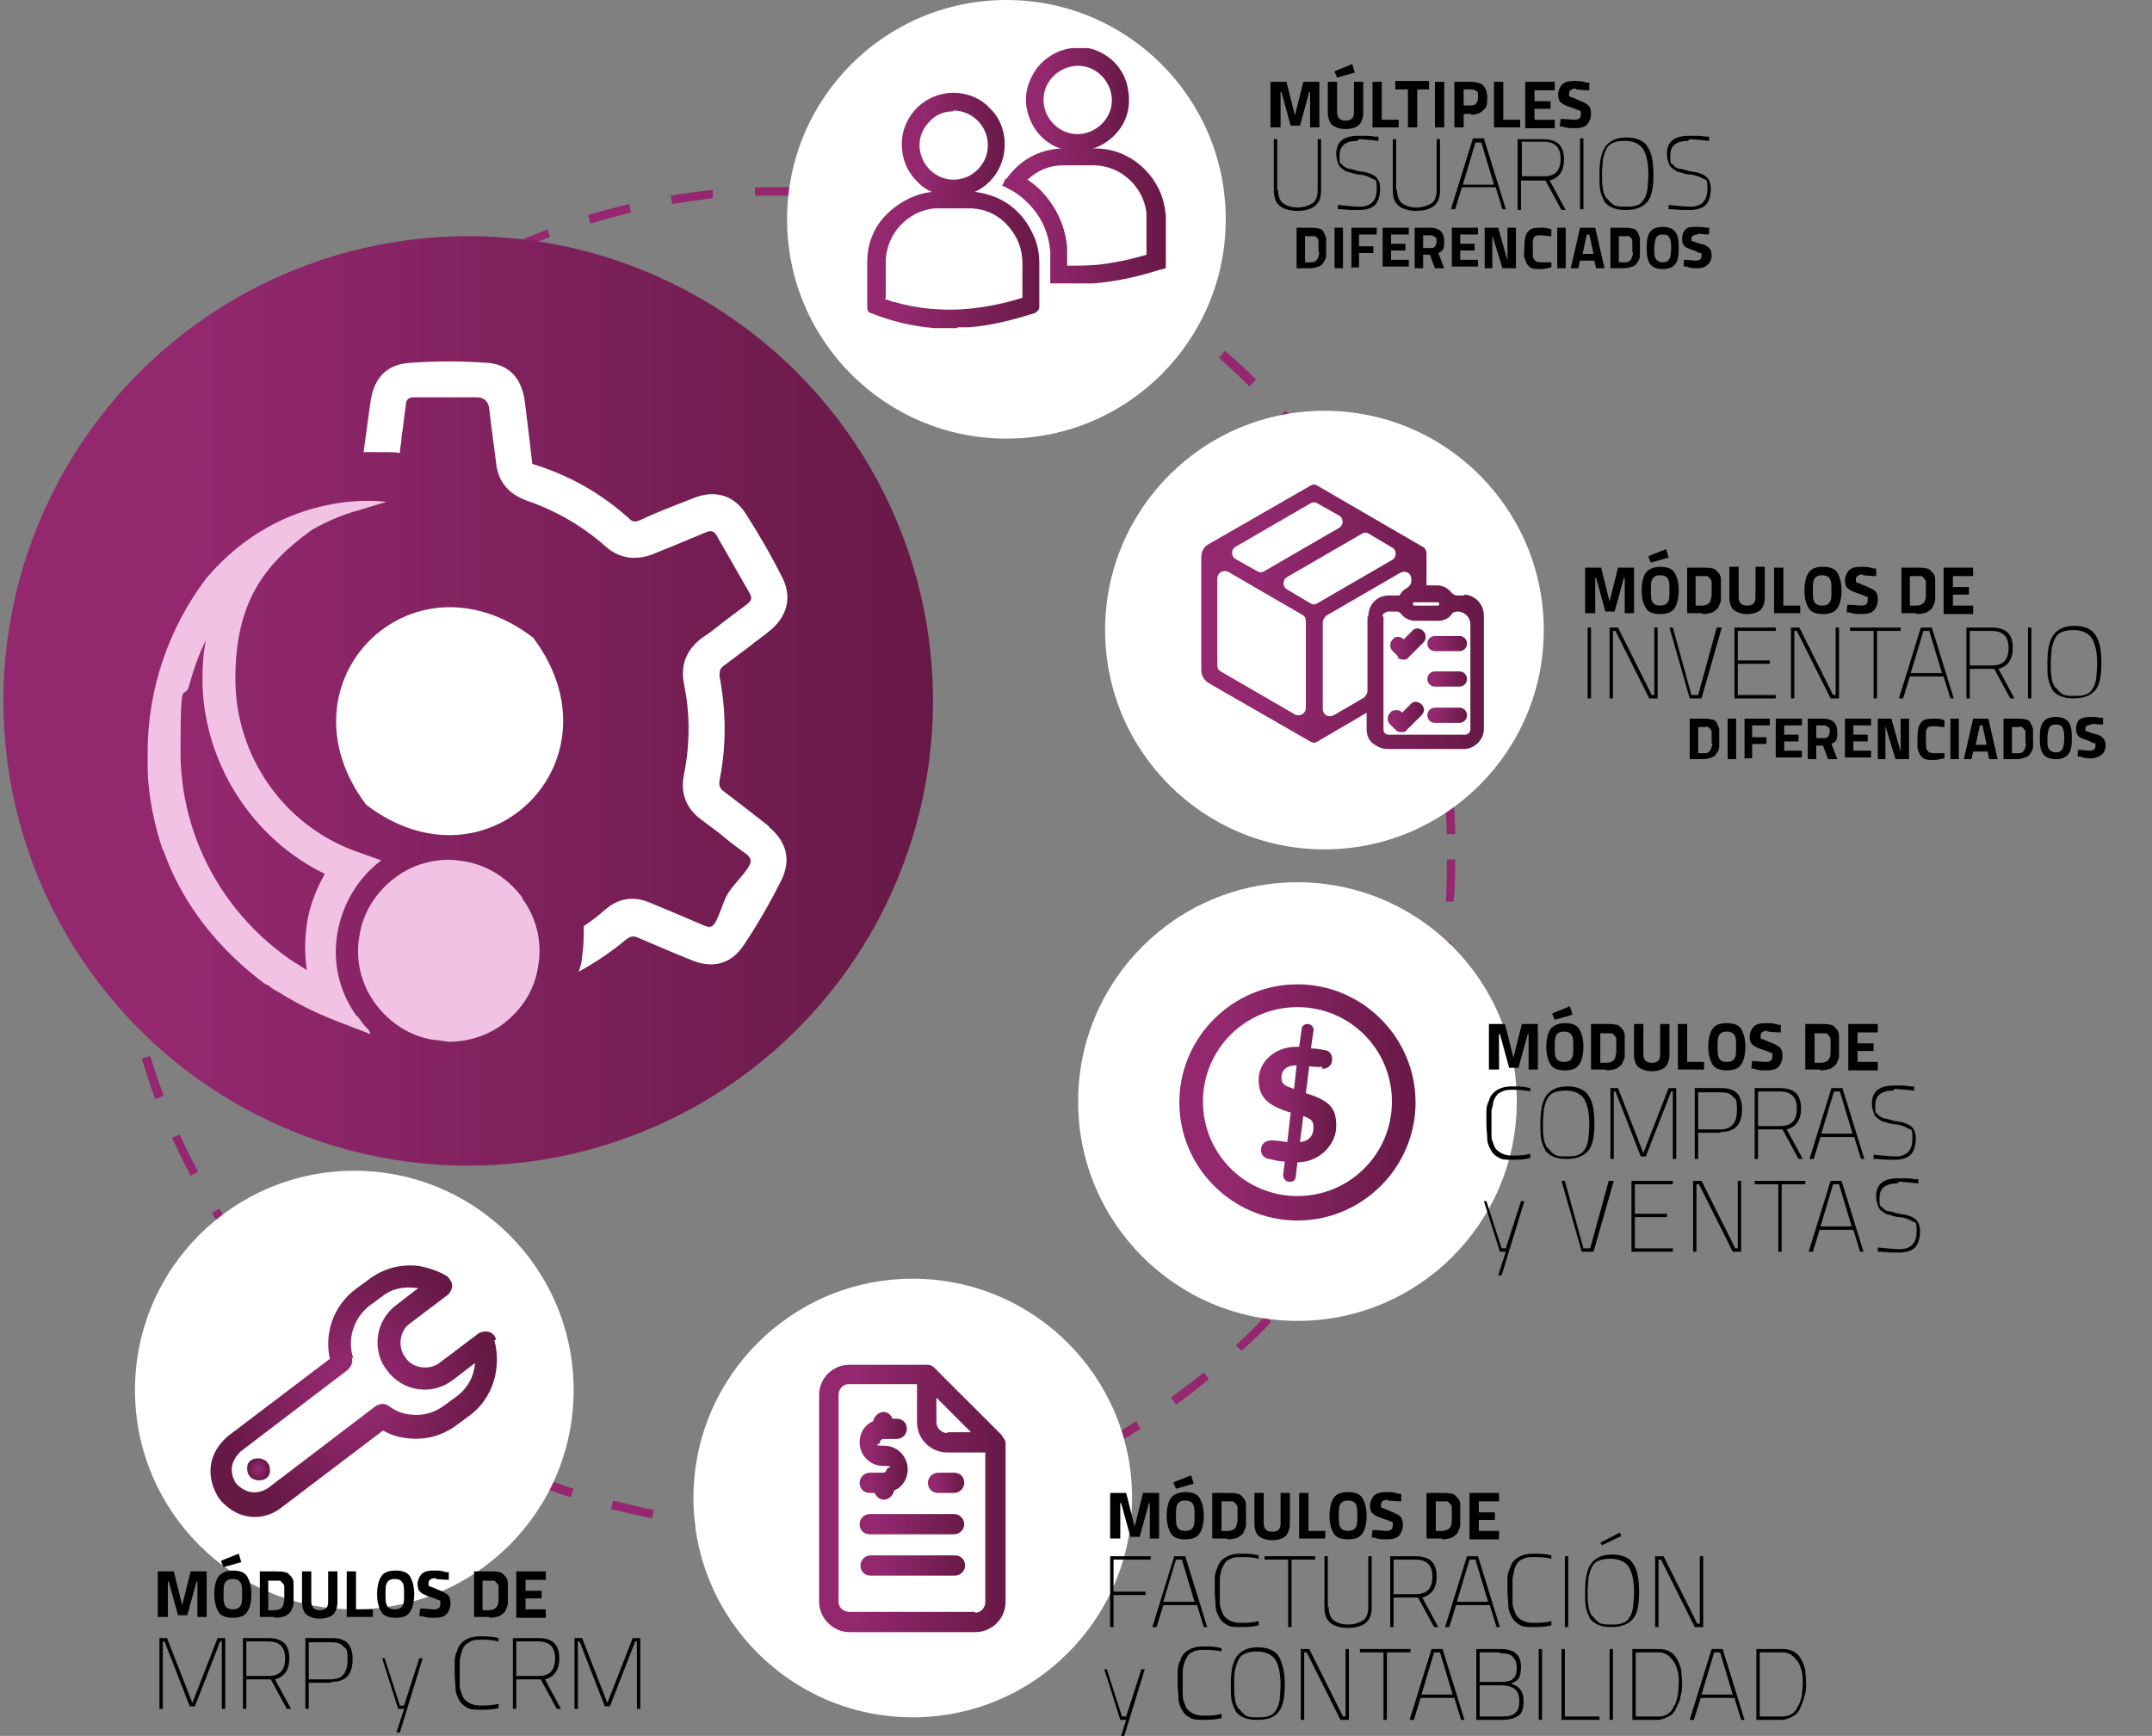 <svg xmlns="http://www.w3.org/2000/svg" xmlns:xlink="http://www.w3.org/1999/xlink" viewBox="0 0 255.1 205.8"><rect x="0" y="0" width="255.1" height="205.8" fill="#808080" stroke="none"/><defs><style>      .cls-1 {        fill: #94276f;      }      .cls-2 {        isolation: isolate;      }      .cls-3 {        fill: #fff;      }      .cls-4 {        fill: url(#Degradado_sin_nombre);      }      .cls-5 {        fill: url(#Degradado_sin_nombre_7);      }      .cls-6 {        fill: url(#Degradado_sin_nombre_6);      }      .cls-7 {        fill: url(#Degradado_sin_nombre_5);      }      .cls-8 {        fill: url(#Degradado_sin_nombre_8);      }      .cls-9 {        fill: url(#Degradado_sin_nombre_4);      }      .cls-10 {        fill: url(#Degradado_sin_nombre_9);      }      .cls-11 {        fill: url(#Degradado_sin_nombre_3);      }      .cls-12 {        fill: url(#Degradado_sin_nombre_2);      }      .cls-13 {        fill: url(#Degradado_sin_nombre_15);      }      .cls-14 {        fill: url(#Degradado_sin_nombre_16);      }      .cls-15 {        fill: url(#Degradado_sin_nombre_17);      }      .cls-16 {        fill: url(#Degradado_sin_nombre_18);      }      .cls-17 {        fill: url(#Degradado_sin_nombre_10);      }      .cls-18 {        fill: url(#Degradado_sin_nombre_11);      }      .cls-19 {        fill: url(#Degradado_sin_nombre_12);      }      .cls-20 {        fill: url(#Degradado_sin_nombre_13);      }      .cls-21 {        fill: url(#Degradado_sin_nombre_14);      }      .cls-22 {        fill: url(#Degradado_sin_nombre_19);      }      .cls-23 {        fill: url(#Degradado_sin_nombre_24);      }      .cls-24 {        fill: url(#Degradado_sin_nombre_23);      }      .cls-25 {        fill: url(#Degradado_sin_nombre_20);      }      .cls-26 {        fill: url(#Degradado_sin_nombre_22);      }      .cls-27 {        fill: url(#Degradado_sin_nombre_21);      }      .cls-28 {        fill: #f2c2e5;      }    </style><linearGradient id="Degradado_sin_nombre" data-name="Degradado sin nombre" x1=".5" y1="122.5" x2="110.6" y2="122.5" gradientTransform="translate(0 205.6) scale(1 -1)" gradientUnits="userSpaceOnUse"><stop offset=".2" stop-color="#93286f"></stop><stop offset="1" stop-color="#671946"></stop></linearGradient><linearGradient id="Degradado_sin_nombre_2" data-name="Degradado sin nombre 2" x1="97.1" y1="28" x2="119.2" y2="28" gradientTransform="translate(0 205.6) scale(1 -1)" gradientUnits="userSpaceOnUse"><stop offset=".2" stop-color="#93286f"></stop><stop offset="1" stop-color="#671946"></stop></linearGradient><linearGradient id="Degradado_sin_nombre_3" data-name="Degradado sin nombre 3" x1="102" y1="20" x2="114.4" y2="20" gradientTransform="translate(0 205.6) scale(1 -1)" gradientUnits="userSpaceOnUse"><stop offset=".2" stop-color="#93286f"></stop><stop offset="1" stop-color="#671946"></stop></linearGradient><linearGradient id="Degradado_sin_nombre_4" data-name="Degradado sin nombre 4" x1="102" y1="24.9" x2="114.3" y2="24.9" gradientTransform="translate(0 205.6) scale(1 -1)" gradientUnits="userSpaceOnUse"><stop offset=".2" stop-color="#93286f"></stop><stop offset="1" stop-color="#671946"></stop></linearGradient><linearGradient id="Degradado_sin_nombre_5" data-name="Degradado sin nombre 5" x1="110.1" y1="29.7" x2="114.3" y2="29.7" gradientTransform="translate(0 205.6) scale(1 -1)" gradientUnits="userSpaceOnUse"><stop offset=".2" stop-color="#93286f"></stop><stop offset="1" stop-color="#671946"></stop></linearGradient><linearGradient id="Degradado_sin_nombre_6" data-name="Degradado sin nombre 6" x1="102" y1="32.9" x2="107.5" y2="32.9" gradientTransform="translate(0 205.6) scale(1 -1)" gradientUnits="userSpaceOnUse"><stop offset=".2" stop-color="#93286f"></stop><stop offset="1" stop-color="#671946"></stop></linearGradient><linearGradient id="Degradado_sin_nombre_7" data-name="Degradado sin nombre 7" x1="149.2" y1="74.9" x2="158.4" y2="74.9" gradientTransform="translate(0 205.6) scale(1 -1)" gradientUnits="userSpaceOnUse"><stop offset=".2" stop-color="#93286f"></stop><stop offset="1" stop-color="#671946"></stop></linearGradient><linearGradient id="Degradado_sin_nombre_8" data-name="Degradado sin nombre 8" x1="139.8" y1="75" x2="167.8" y2="75" gradientTransform="translate(0 205.6) scale(1 -1)" gradientUnits="userSpaceOnUse"><stop offset=".2" stop-color="#93286f"></stop><stop offset="1" stop-color="#671946"></stop></linearGradient><radialGradient id="Degradado_sin_nombre_9" data-name="Degradado sin nombre 9" cx="42" cy="40.8" fx="42" fy="40.8" r="16" gradientTransform="translate(0 205.6) scale(1 -1)" gradientUnits="userSpaceOnUse"><stop offset=".2" stop-color="#93286f"></stop><stop offset="1" stop-color="#671946"></stop></radialGradient><radialGradient id="Degradado_sin_nombre_10" data-name="Degradado sin nombre 10" cx="30.6" cy="31.4" fx="30.6" fy="31.4" r="1.3" gradientTransform="translate(0 205.6) scale(1 -1)" gradientUnits="userSpaceOnUse"><stop offset=".2" stop-color="#93286f"></stop><stop offset="1" stop-color="#671946"></stop></radialGradient><linearGradient id="Degradado_sin_nombre_11" data-name="Degradado sin nombre 11" x1="103.3" y1="174.7" x2="122.8" y2="174.7" gradientTransform="translate(0 205.6) scale(1 -1)" gradientUnits="userSpaceOnUse"><stop offset=".2" stop-color="#93286f"></stop><stop offset="1" stop-color="#671946"></stop></linearGradient><linearGradient id="Degradado_sin_nombre_12" data-name="Degradado sin nombre 12" x1="102.8" y1="174.7" x2="123.3" y2="174.7" gradientTransform="translate(0 205.6) scale(1 -1)" gradientUnits="userSpaceOnUse"><stop offset=".2" stop-color="#93286f"></stop><stop offset="1" stop-color="#671946"></stop></linearGradient><linearGradient id="Degradado_sin_nombre_13" data-name="Degradado sin nombre 13" x1="119.3" y1="180" x2="137.5" y2="180" gradientTransform="translate(0 205.6) scale(1 -1)" gradientUnits="userSpaceOnUse"><stop offset=".2" stop-color="#93286f"></stop><stop offset="1" stop-color="#671946"></stop></linearGradient><linearGradient id="Degradado_sin_nombre_14" data-name="Degradado sin nombre 14" x1="118.7" y1="180" x2="138" y2="180" gradientTransform="translate(0 205.6) scale(1 -1)" gradientUnits="userSpaceOnUse"><stop offset=".2" stop-color="#93286f"></stop><stop offset="1" stop-color="#671946"></stop></linearGradient><linearGradient id="Degradado_sin_nombre_15" data-name="Degradado sin nombre 15" x1="122.1" y1="193.7" x2="133.4" y2="193.7" gradientTransform="translate(0 205.6) scale(1 -1)" gradientUnits="userSpaceOnUse"><stop offset=".2" stop-color="#93286f"></stop><stop offset="1" stop-color="#671946"></stop></linearGradient><linearGradient id="Degradado_sin_nombre_16" data-name="Degradado sin nombre 16" x1="121.6" y1="193.7" x2="133.9" y2="193.7" gradientTransform="translate(0 205.6) scale(1 -1)" gradientUnits="userSpaceOnUse"><stop offset=".2" stop-color="#93286f"></stop><stop offset="1" stop-color="#671946"></stop></linearGradient><linearGradient id="Degradado_sin_nombre_17" data-name="Degradado sin nombre 17" x1="107.4" y1="188.4" x2="118.7" y2="188.4" gradientTransform="translate(0 205.6) scale(1 -1)" gradientUnits="userSpaceOnUse"><stop offset=".2" stop-color="#93286f"></stop><stop offset="1" stop-color="#671946"></stop></linearGradient><linearGradient id="Degradado_sin_nombre_18" data-name="Degradado sin nombre 18" x1="106.9" y1="188.4" x2="119.2" y2="188.4" gradientTransform="translate(0 205.6) scale(1 -1)" gradientUnits="userSpaceOnUse"><stop offset=".2" stop-color="#93286f"></stop><stop offset="1" stop-color="#671946"></stop></linearGradient><linearGradient id="Degradado_sin_nombre_19" data-name="Degradado sin nombre 19" x1="142.4" y1="132.4" x2="176" y2="132.4" gradientTransform="translate(0 205.6) scale(1 -1)" gradientUnits="userSpaceOnUse"><stop offset=".2" stop-color="#93286f"></stop><stop offset="1" stop-color="#671946"></stop></linearGradient><linearGradient id="Degradado_sin_nombre_20" data-name="Degradado sin nombre 20" x1="164.6" y1="129.2" x2="168.9" y2="129.2" gradientTransform="translate(0 205.6) scale(1 -1)" gradientUnits="userSpaceOnUse"><stop offset=".2" stop-color="#93286f"></stop><stop offset="1" stop-color="#671946"></stop></linearGradient><linearGradient id="Degradado_sin_nombre_21" data-name="Degradado sin nombre 21" x1="164.4" y1="120.6" x2="168.7" y2="120.6" gradientTransform="translate(0 205.6) scale(1 -1)" gradientUnits="userSpaceOnUse"><stop offset=".2" stop-color="#93286f"></stop><stop offset="1" stop-color="#671946"></stop></linearGradient><linearGradient id="Degradado_sin_nombre_22" data-name="Degradado sin nombre 22" x1="169.2" y1="129.3" x2="174" y2="129.3" gradientTransform="translate(0 205.6) scale(1 -1)" gradientUnits="userSpaceOnUse"><stop offset=".2" stop-color="#93286f"></stop><stop offset="1" stop-color="#671946"></stop></linearGradient><linearGradient id="Degradado_sin_nombre_23" data-name="Degradado sin nombre 23" x1="169.2" y1="125.1" x2="174" y2="125.1" gradientTransform="translate(0 205.6) scale(1 -1)" gradientUnits="userSpaceOnUse"><stop offset=".2" stop-color="#93286f"></stop><stop offset="1" stop-color="#671946"></stop></linearGradient><linearGradient id="Degradado_sin_nombre_24" data-name="Degradado sin nombre 24" x1="169.2" y1="120.9" x2="173.9" y2="120.9" gradientTransform="translate(0 205.6) scale(1 -1)" gradientUnits="userSpaceOnUse"><stop offset=".2" stop-color="#93286f"></stop><stop offset="1" stop-color="#671946"></stop></linearGradient></defs><g><g id="Capa_1"><g><path class="cls-1" d="M92.9,181.5h-.6v-1h.5c1.5,0,3,0,4.4-.1v1c-1.4,0-2.9.1-4.4.1h0ZM87.3,181.4c-1.7-.1-3.3-.3-5-.5v-1c1.8.2,3.4.4,5.1.5v1c0,0,0,0,0,0ZM102.4,181v-1c1.5-.2,3.2-.4,4.8-.7l.2,1c-1.6.3-3.3.6-5,.8h0ZM77.3,180c-1.6-.3-3.3-.7-4.9-1.1l.3-1c1.6.4,3.2.8,4.8,1.1l-.2,1h0ZM112.3,179.2l-.2-1c1.6-.4,3.2-.9,4.8-1.4l.3.9c-1.6.5-3.2,1-4.8,1.4h0ZM67.6,177.5c-1.6-.5-3.2-1.1-4.7-1.8l.4-.9c1.5.6,3.1,1.2,4.7,1.7l-.3.9h0ZM121.8,176.1l-.4-.9c1.5-.6,3.1-1.2,4.6-1.9l.4.9c-1.5.7-3.1,1.4-4.6,2h0ZM58.3,173.7c-1.5-.7-3-1.5-4.5-2.3l.5-.9c1.4.8,2.9,1.6,4.4,2.3l-.4.9h0ZM130.9,171.9l-.5-.9c1.4-.8,2.9-1.6,4.3-2.5l.5.9c-1.4.9-2.9,1.8-4.3,2.5h0ZM49.5,168.7c-1.4-.9-2.8-1.9-4.1-2.9l.6-.8c1.3,1,2.7,1.9,4.1,2.8l-.5.8h0ZM139.4,166.5l-.6-.8c1.3-1,2.7-2,3.9-3l.6.8c-1.3,1.1-2.6,2.1-4,3.1h0ZM41.5,162.7c-1.3-1.1-2.5-2.2-3.7-3.4l.7-.7c1.2,1.1,2.4,2.3,3.7,3.3l-.6.8h0ZM147.2,160.2l-.7-.7c1.2-1.1,2.4-2.3,3.5-3.5l.7.7c-1.1,1.2-2.3,2.4-3.6,3.5ZM34.2,155.8c-1.1-1.2-2.2-2.5-3.3-3.8l.8-.6c1,1.3,2.1,2.6,3.2,3.8l-.7.7h0ZM154.1,152.9l-.8-.6c1.1-1.3,2.1-2.6,3.1-3.9l.8.6c-1,1.3-2,2.7-3.1,4h0ZM27.9,148c-1-1.4-1.9-2.8-2.8-4.2l.9-.5c.9,1.4,1.8,2.8,2.8,4.1l-.8.6h0ZM160.1,144.7l-.8-.5c.9-1.4,1.8-2.8,2.5-4.3l.9.5c-.8,1.5-1.7,2.9-2.6,4.3h0ZM22.6,139.4c-.8-1.5-1.5-3-2.2-4.5l.9-.4c.7,1.5,1.4,3,2.2,4.4l-.9.5h0ZM164.9,135.9l-.9-.4c.7-1.5,1.4-3,2-4.6l.9.4c-.6,1.6-1.3,3.1-2,4.6h0ZM18.4,130.3c-.6-1.6-1.1-3.2-1.6-4.8l1-.3c.5,1.6,1,3.1,1.6,4.7l-.9.4h0ZM168.7,126.6l-.9-.3c.5-1.6,1-3.2,1.4-4.8l1,.2c-.4,1.6-.9,3.2-1.4,4.8ZM15.4,120.7c-.4-1.6-.7-3.3-1-4.9l1-.2c.3,1.6.6,3.2,1,4.9l-1,.2h0ZM171.2,116.8l-1-.2c.3-1.6.6-3.3.8-4.9h1c-.2,1.8-.5,3.5-.8,5.1h0ZM13.7,110.8c-.2-1.7-.3-3.3-.4-5h1c0,1.6.2,3.3.4,4.9h-1c0,.1,0,.1,0,.1ZM172.4,106.9h-1c.1-1.7.1-3.4.1-5h1c0,1.7,0,3.4-.2,5h0ZM14.2,100.8h-1c0-1.7.1-3.4.2-5h1c-.1,1.7-.2,3.4-.2,5h0ZM171.5,99c0-1.6-.2-3.3-.3-5h1c.2,1.6.3,3.2.3,4.9h-1ZM14.9,90.9h-1c.2-1.8.5-3.5.9-5.1l1,.2c-.3,1.6-.6,3.3-.8,4.9h0ZM170.6,89.2c-.3-1.6-.6-3.3-.9-4.9l1-.2c.4,1.6.7,3.3,1,4.9l-1,.2h0ZM16.9,81.1l-1-.3c.4-1.6.9-3.2,1.5-4.8l1,.3c-.5,1.6-1,3.2-1.5,4.8h0ZM168.4,79.5c-.5-1.6-1-3.2-1.6-4.7l.9-.3c.6,1.6,1.1,3.2,1.6,4.8l-1,.3ZM20.2,71.7l-.9-.4c.6-1.6,1.3-3.1,2.1-4.6l.9.4c-.7,1.5-1.4,3-2,4.5ZM165,70.2c-.7-1.5-1.4-3-2.1-4.5l.9-.5c.8,1.5,1.5,3,2.2,4.5l-.9.4ZM24.5,62.8l-.9-.5c.8-1.5,1.7-2.9,2.6-4.3l.8.5c-.9,1.4-1.8,2.8-2.6,4.2h0ZM160.4,61.4c-.9-1.4-1.8-2.8-2.7-4.2l.8-.6c.9,1.4,1.9,2.8,2.7,4.2l-.9.5h0ZM30,54.5l-.8-.6c1-1.3,2.1-2.7,3.2-3.9l.8.7c-1.1,1.2-2.1,2.5-3.1,3.9ZM154.8,53.2c-1-1.3-2.1-2.6-3.2-3.8l.8-.7c1.1,1.2,2.2,2.5,3.2,3.8l-.8.6ZM36.5,47l-.7-.7c1.2-1.2,2.4-2.4,3.6-3.5l.7.7c-1.2,1.1-2.4,2.3-3.6,3.5ZM148.1,45.8c-1.2-1.2-2.4-2.3-3.6-3.4l.7-.8c1.3,1.1,2.5,2.2,3.7,3.4l-.7.7h0ZM43.8,40.3l-.6-.8c1.3-1,2.7-2,4-3l.6.8c-1.3,1-2.7,2-4,3h0ZM140.6,39.3c-1.3-1-2.7-2-4-2.9l.6-.8c1.4.9,2.8,1.9,4.1,2.9l-.6.8ZM52,34.6l-.5-.8c1.4-.9,2.9-1.7,4.4-2.5l.5.9c-1.5.8-2.9,1.6-4.3,2.5h0ZM132.4,33.8c-1.4-.8-2.9-1.6-4.4-2.4l.4-.9c1.5.7,3,1.5,4.4,2.4l-.5.9h0ZM60.7,30l-.4-.9c1.5-.7,3.1-1.3,4.6-1.9l.3.9c-1.5.6-3.1,1.2-4.6,1.9h0ZM123.5,29.3c-1.5-.6-3.1-1.2-4.6-1.8l.3-.9c1.6.5,3.2,1.2,4.7,1.8,0,0-.4.9-.4.9ZM70,26.5l-.3-1c1.6-.5,3.2-.9,4.9-1.3l.2,1c-1.6.4-3.2.8-4.8,1.3h0ZM114.1,26c-1.6-.4-3.2-.8-4.8-1.2l.2-1c1.6.4,3.3.8,4.9,1.2l-.3,1ZM79.7,24.2l-.2-1c1.7-.3,3.3-.5,5-.7v1c-1.5.2-3.2.4-4.8.7h0ZM104.4,24c-1.6-.2-3.3-.4-4.9-.6v-1c1.7.1,3.4.3,5.1.6v1c-.1,0-.2,0-.2,0ZM89.5,23.2v-1c1.6,0,3.3,0,5,0v1c-1.7,0-3.3,0-5,0Z"></path><circle class="cls-4" cx="55.5" cy="83.1" r="55.1"></circle><g><g><path class="cls-28" d="M61.9,106.4c-1.7-2.3-4.2-3.9-7-4.3-2.8-.5-5.7.2-8,1.9-2.3,1.7-3.9,4.2-4.3,7-.5,2.8.2,5.7,1.9,8,1.7,2.3,4.2,3.9,7,4.3.6,0,1.2.2,1.8.2,2.2,0,4.4-.7,6.2-2,2.3-1.7,3.9-4.1,4.3-7,.5-2.8-.2-5.7-1.9-8h0Z"></path><path class="cls-28" d="M42.3,120.5c-2.1-2.9-2.9-6.4-2.3-9.9.6-3.4,2.4-6.5,5.2-8.6l-3.1-1.1c-8.5-3.1-14.2-11.3-14.2-20.4s3.4-13.6,9.1-17.7c1.8-1,3.6-1.8,5.5-2.3l3.3-1s-12-1.9-21.3,9c-4.5,5.9-7,13.2-7,20.7s0,1.1,0,1.5v.2c0,1.8.3,5.3,1.7,9.6h0c0,.1.1.2.2.4,1.7,4.8,5.1,10.5,11.8,15.6.2.1.3.2.5.3h.1c.4.4.8.6,1.2.8,1.9,1.2,4,2.3,6.5,3.3l4.4,1.7s0-.2-.2-.5c-.5-.5-.9-1-1.3-1.6h0,0ZM36.5,115.1c-.8-.5-1.5-1-1.6-1-8.4-5.6-13.5-14.9-13.5-25s.4-5.4,1.1-8.1c.5-1.8,1.1-3.5,1.9-5.1-.3,1.5-.4,3-.4,4.6,0,9.7,5.8,18.9,14.5,23.1-1,1.8-1.8,3.8-2.1,5.8-.3,1.9-.3,3.9,0,5.8h0Z"></path></g><path class="cls-3" d="M91.2,98c-1.9-1.5-3.6-2.8-5.3-4.1-.6-.4-.7-.8-.6-1.4.8-4,.8-8.1,0-12.3,0-.6,0-.9.4-1.2,1.1-.8,2.1-1.6,3.2-2.4.7-.6,1.5-1.1,2.2-1.7,2.2-1.7,2.8-4,1.7-6.3-1.3-2.6-2.8-5.2-4.4-7.7-1.4-2.2-3.7-2.9-6.3-1.8-.8.3-1.5.6-2.3.9-1.3.5-2.7,1.1-4,1.7-.5.2-.8.2-1.2-.2-3.3-3-7.2-5.2-11.5-6.5-.3-2.6-.6-5.2-.9-7.5-.4-2.8-2-4.4-4.7-4.5-3-.2-5.8-.2-8.6,0-3,.1-4.6,1.7-5,4.8l-.2,1.4c-.2,1.5-.4,3-.6,4.4.6,0,1.2,0,1.7,0,1.2,0,2.1,0,2.6.1,0-.6.2-1.2.2-1.9.2-1.2.3-2.4.5-3.7,0-.7.3-1,1-1h2.6c1.6,0,3.2,0,4.8,0,.9,0,1.4.5,1.5,1.4l.2,1.7c.2,1.5.4,3.1.6,4.6.2,2.2,1.4,3.7,3.5,4.5,3.5,1.2,6.7,3,9.5,5.5,1.6,1.4,3.5,1.7,5.6.9.9-.4,1.8-.7,2.7-1.1,1.2-.5,2.4-1,3.6-1.5.7-.3,1,0,1.2.3,1.3,2.3,2.7,4.7,4,7,.2.4.3.7-.3,1.2-.7.5-1.3,1-2,1.5-1.1.8-2.1,1.7-3.2,2.4-2,1.4-2.8,3.3-2.3,5.7.7,3.4.7,7,0,10.5-.5,2.3.2,4.2,2.2,5.6.9.7,1.8,1.3,2.6,2,.8.7,1.7,1.3,2.5,1.9,1.2.9.5,1.5-1.6,4-.4.5-.7,1-.9,1.5-1.1,2.8-1.2,3.6-2.5,3-2.1-.9-4.2-1.8-6.4-2.7-1.9-.8-3.7-.5-5.2.8-.8.7-1.7,1.4-2.6,2,0,1.2,0,2.4-.2,3.6,0,.6-.2,1.2-.4,1.8,2-1.1,3.8-2.3,5.6-3.8.5-.4.9-.5,1.5-.2,2.1.9,4.2,1.8,6.2,2.6,2.6,1.1,4.8.5,6.3-1.8,1.6-2.4,3.1-5,4.4-7.6,1.2-2.4.7-4.6-1.5-6.4h0s0,0,0,0Z"></path><path class="cls-3" d="M63.2,75.6c-14.4-11-30.7,5.3-19.8,19.8,14.4,11,30.7-5.3,19.8-19.8Z"></path></g></g><circle class="cls-3" cx="108.2" cy="177.6" r="26"></circle><g><path class="cls-12" d="M118.8,170.2l-8.1-8.1c-.2-.2-.5-.3-.8-.3h-9.2c-2,0-3.6,1.6-3.6,3.6v24.5c0,2,1.7,3.6,3.6,3.6h14.9c2,0,3.6-1.6,3.6-3.6v-18.8c0-.3-.2-.6-.4-.8ZM112.3,169.9c-.7,0-1.3-.6-1.3-1.3v-2.9l4.1,4.1h-2.8ZM115.6,191.1h-14.9c-.7,0-1.3-.5-1.3-1.2v-24.5c0-.7.5-1.3,1.2-1.3h8.1s0,4.5,0,4.5c0,2,1.6,3.6,3.6,3.6h4.5v17.7c0,.7-.5,1.3-1.2,1.3h0Z"></path><path class="cls-11" d="M113.2,184.4h-10c-.6,0-1.2.5-1.2,1.2s.5,1.2,1.2,1.2h10c.6,0,1.2-.5,1.2-1.2s-.5-1.2-1.2-1.2Z"></path><path class="cls-9" d="M114.3,180.7c0-.6-.5-1.2-1.2-1.2h-10c-.6,0-1.2.5-1.2,1.2s.5,1.2,1.2,1.2h10c.6,0,1.2-.5,1.2-1.2Z"></path><path class="cls-7" d="M111.2,177h1.9c.6,0,1.2-.5,1.2-1.2s-.5-1.2-1.2-1.2h-1.9c-.6,0-1.2.5-1.2,1.2s.5,1.2,1.2,1.2Z"></path><path class="cls-6" d="M103.2,177h.5c.2.5.6.8,1.1.8s1.1-.5,1.2-1.1c1-.4,1.6-1.4,1.6-2.5,0-1.5-1.2-2.8-2.8-2.8s-.4-.2-.5-.4c0-.2.2-.4.4-.4h1.6c.6,0,1.2-.5,1.2-1.2s-.5-1.2-1.2-1.2h-.5c-.2-.5-.6-.8-1.1-.8s-1.1.5-1.2,1.1c-1,.4-1.6,1.4-1.6,2.5,0,1.5,1.2,2.8,2.8,2.8s.4.2.4.4-.2.4-.4.4h-1.6c-.6,0-1.2.5-1.2,1.2s.5,1.2,1.2,1.2h0Z"></path></g><g class="cls-2"><g class="cls-2"><path d="M18.9,202.6v-8.4h.9l3,7.7,3-7.7h.9v8.4h-.4v-8h-.2l-3,7.7h-.6l-3-7.7h-.2v8h-.4Z"></path><path d="M29.2,199.1v3.5h-.4v-8.4h3c.8,0,1.5.2,1.9.6s.6,1,.6,1.8c0,1.4-.6,2.2-1.7,2.5l1.9,3.5h-.5l-1.9-3.5h-2.9ZM33.8,196.6c0-.7-.2-1.2-.5-1.5-.3-.3-.8-.5-1.5-.5h-2.6v4.1h2.6c1.4,0,2-.7,2-2.1Z"></path><path d="M39.2,199.5h-2.6v3.1h-.4v-8.4h3.1c.9,0,1.5.2,1.9.6.4.4.6,1.1.6,1.9,0,1.8-.8,2.7-2.5,2.7ZM36.6,199.1h2.6c1.4,0,2-.8,2-2.3s-.2-1.3-.5-1.6c-.3-.4-.8-.5-1.5-.5h-2.6v4.5Z"></path><path d="M45.2,196.6h.4l1.8,5.6h.5l1.8-5.6h.4l-2.7,8.8h-.4l.9-2.8h-.7l-1.9-6Z"></path><path d="M59.1,202.5c-.8.2-1.5.2-2.2.2s-1.2,0-1.6-.3c-.4-.2-.7-.5-.9-.9-.2-.4-.4-.8-.4-1.3,0-.5-.1-1.1-.1-1.7s0-1.2,0-1.6.1-.8.3-1.2c.1-.4.3-.7.5-.9.5-.5,1.2-.8,2.2-.8s1.4,0,2.2.2v.4c-.8-.2-1.5-.2-2-.2s-1,0-1.3.2-.6.3-.7.5c-.2.2-.3.5-.4.8-.1.4-.2.7-.2,1.1,0,.4,0,.8,0,1.3s0,1,0,1.3c0,.4,0,.7.2,1.1.1.3.2.6.4.8.4.4,1,.7,1.8.7s1.4,0,2.2-.2v.4Z"></path><path d="M61.2,199.1v3.5h-.4v-8.4h3c.8,0,1.5.2,1.9.6s.6,1,.6,1.8c0,1.4-.6,2.2-1.7,2.5l1.9,3.5h-.5l-1.9-3.5h-2.9ZM65.8,196.6c0-.7-.2-1.2-.5-1.5-.3-.3-.8-.5-1.5-.5h-2.6v4.1h2.6c1.4,0,2-.7,2-2.1Z"></path><path d="M68.1,202.6v-8.4h.9l3,7.7,3-7.7h.9v8.4h-.4v-8h-.2l-3,7.7h-.6l-3-7.7h-.2v8h-.4Z"></path></g></g><circle class="cls-3" cx="153.8" cy="130.6" r="26"></circle><g><path class="cls-5" d="M156.8,126.5c-.5,0-1.1,0-1.6-.1l-.4,3.2c2.8.9,3.6,1.7,3.6,3.9s-2,4.3-4.6,4.3h0l-.2,1.7c0,.4-.4.7-.8.6h0c-.4,0-.7-.4-.7-.8l.2-1.6c-.7,0-1.4-.2-1.9-.3-.6-.1-1-.6-.9-1.2h0c0-.6.6-1,1.2-1,.6,0,1.2.1,1.9.2l.4-3.5c-2.8-.8-3.8-1.9-3.8-3.9s1.8-3.9,4.5-3.9h.3l.3-2.1c0-.4.4-.6.7-.6h0c.4,0,.8.4.7.8l-.3,2.1c.6,0,1.2.1,1.6.2.6,0,1,.6.9,1.2h0c0,.6-.6,1.1-1.2,1h0ZM153.4,129.1l.3-2.8c-1.2,0-1.8.6-1.8,1.4s.3,1,1.5,1.4h0ZM154.5,132.3l-.4,3.1c1.1-.1,1.6-.8,1.6-1.7s-.3-1-1.2-1.4h0Z"></path><path class="cls-8" d="M153.8,144.7c-7.7,0-14-6.3-14-14s6.3-14,14-14,14,6.3,14,14-6.3,14-14,14ZM153.8,119.4c-6.2,0-11.2,5-11.2,11.2s5,11.2,11.2,11.2,11.2-5,11.2-11.2-5-11.2-11.2-11.2Z"></path></g><g><circle class="cls-3" cx="42" cy="164.8" r="26"></circle><g><path class="cls-10" d="M58.8,158.8h0c-.1-.4-.4-.8-.9-.9-.4-.1-.9,0-1.2.2l-4.5,3.4c-.6.5-1.4.7-2.2.6-.8-.1-1.5-.5-1.9-1.1-.5-.6-.7-1.4-.6-2.2.1-.8.5-1.5,1.1-1.9l4.5-3.4c.3-.3.5-.7.5-1.1s-.3-.8-.6-1.1c-1-.6-2.2-1-3.3-1.2,0,0,0,0,0,0-2.2-.3-4.3.3-6,1.6l-1.5,1.1c-2.6,1.9-3.8,5.2-3.1,8.3l-12,9.1c-1.1.9-1.9,2.1-2.1,3.5-.2,1.4.2,2.8,1,4,.9,1.1,2.1,1.9,3.5,2.1h0c1.4.2,2.8-.2,3.9-1.1l12-9.1c.9.5,1.8.8,2.8.9h0c2.2.3,4.3-.3,6-1.6l1.5-1.1c2.7-2,3.8-5.6,2.9-8.9h0ZM41.9,161.1c-.8-2.3,0-4.8,1.9-6.3l1.5-1.1c1.1-.9,2.5-1.2,4-1,.1,0,.2,0,.3,0l-2.6,2c-1.2.9-2,2.2-2.2,3.7-.2,1.5.2,3,1.1,4.1.9,1.2,2.2,2,3.7,2.2h0c1.5.2,2.9-.2,4.1-1.1l2.6-2c-.1,1.6-.9,3-2.1,3.9l-1.5,1.1c-1.2.9-2.6,1.3-4.1,1.1h0c-.9-.1-1.7-.4-2.5-1-.5-.4-1.2-.3-1.7.1l-12.6,9.6c-.6.4-1.3.6-2,.5h0c-.7-.1-1.3-.5-1.8-1-.4-.6-.6-1.3-.5-2,.1-.7.5-1.3,1-1.8l12.6-9.6c.5-.4.8-1,.6-1.6h0Z"></path><path class="cls-17" d="M30.8,172.9c-.4,0-.7,0-1,.2-.3.2-.5.5-.5.9,0,.3,0,.7.3,1,.2.3.5.4.9.5h0c.4,0,.7,0,1-.2.3-.2.5-.5.5-.9,0-.3,0-.7-.3-1-.2-.3-.5-.4-.9-.5h0Z"></path></g></g><circle class="cls-3" cx="119.3" cy="26" r="26"></circle><g id="EtUvX6"><g><g><path class="cls-18" d="M111.7,38.4c-.3,0-.5,0-.8,0-2.6-.2-5-.7-7.4-1.7,0,0-.1,0-.1-.2,0-1.8,0-3.5,0-5.3,0-2.9,1.4-5.2,3.9-6.7,1.3-.8,2.7-1.2,4.2-1.2,1.2,0,2.5,0,3.7,0,3.4.2,5.7,2,7.1,5.1.4.9.6,1.9.6,2.9v5.2c0,.1,0,.2-.1.2-2.5.8-5.1,1.4-7.7,1.7-.4,0-.8,0-1.2,0,0,0-.2,0-.3,0h-1.8,0ZM104.4,33.3h0v2.4c0,.1,0,.2.2.2.4.1.8.3,1.3.4,3,.9,6,1.2,9.1.9,2.2-.2,4.4-.7,6.6-1.3.1,0,.2,0,.2-.2v-4.2c0-1.8-.6-3.4-1.8-4.7-1.3-1.4-2.9-2.3-4.8-2.4-1.2,0-2.5,0-3.7,0s-.6,0-.8,0c-3.4.4-6.1,3.2-6.2,6.7,0,.7,0,1.5,0,2.2h0Z"></path><path class="cls-19" d="M113.5,38.9h-2.7c-2.6-.2-5.1-.8-7.6-1.8-.3-.1-.4-.3-.4-.7v-1.7c0-1.2,0-2.4,0-3.6,0-3.1,1.5-5.5,4.1-7.1,1.3-.8,2.8-1.3,4.5-1.3s.7,0,1,0c.9,0,1.8,0,2.7,0,3.5.3,6.1,2.1,7.5,5.4.4.9.6,2,.6,3.1v5.2c0,.3-.2.5-.5.7-2.8.9-5.3,1.5-7.8,1.7-.2,0-.5,0-.7,0h-.7c0,0,0,0,0,0ZM111.7,37.9h1.8c0,0,.2,0,.2,0h.4c.2,0,.5,0,.7,0,2.4-.2,4.8-.7,7.4-1.6v-5c0-1-.2-1.9-.5-2.7-1.3-2.9-3.5-4.5-6.7-4.8-.9,0-1.8,0-2.6,0-.3,0-.7,0-1,0-1.5,0-2.8.4-3.9,1.1-2.3,1.5-3.6,3.6-3.6,6.3,0,1.2,0,2.4,0,3.6v1.5c2.3.9,4.6,1.4,7.1,1.6h.8c0,0,0,0,0,0ZM103.8,36.5h0ZM112.6,37.9c-2.4,0-4.7-.3-6.9-1-.2,0-.5-.2-.7-.2-.2,0-.4-.1-.6-.2-.3-.1-.5-.4-.5-.7v-3.1c0-.5,0-1,0-1.5.1-3.7,3-6.8,6.7-7.2.3,0,.6,0,.9,0h1c.9,0,1.8,0,2.7,0,2,.1,3.8,1,5.1,2.5,1.2,1.4,1.9,3.1,1.9,5v4.2c0,.4-.2.6-.5.7-2.3.7-4.5,1.2-6.7,1.4-.8,0-1.6.1-2.4.1h0ZM104.9,35.5c.1,0,.3,0,.4.1.2,0,.4.2.7.2,2.8.8,5.8,1.1,8.9.8,2-.2,4.1-.6,6.3-1.3v-4c0-1.7-.5-3.1-1.6-4.4-1.2-1.4-2.7-2.1-4.4-2.2-.9,0-1.8,0-2.6,0h-1c-.3,0-.5,0-.8,0-3.2.3-5.7,3-5.8,6.2,0,.5,0,1,0,1.5v1.2h0v1.7h0Z"></path></g><g><path class="cls-20" d="M137.5,31.3c-.3,0-.5.2-.8.2-2.4.8-4.9,1.3-7.4,1.5-1.4.1-2.9.1-4.3,0,0,0,0,0,0,0v-.2c0-1,0-2,0-3-.2-2.9-1.5-5.2-3.7-7-.5-.4-1.1-.8-1.7-1,0,0,0,0-.1,0,0-.1.1-.2.2-.3,1.5-2,3.5-3.2,6-3.4.2,0,.3,0,.4,0,1.2,0,2.4,0,3.7,0,3.4,0,6.4,2.4,7.4,5.6.2.6.3,1.2.4,1.8,0,0,0,.1,0,.1v5.8h0ZM126,32c0,0,.1,0,.2,0,1.3,0,2.6,0,3.9-.1,2.1-.2,4.2-.7,6.2-1.3.1,0,.2-.1.2-.2v-4.3c0-.3,0-.6,0-.9-.4-3.3-3.2-5.9-6.6-6.1-1.3,0-2.6,0-3.9,0-1.8,0-3.3.7-4.6,2-.1.1-.2.2-.3.3,0,0,0,0,.1,0,.7.4,1.3.9,1.9,1.5,1.8,1.8,2.8,4,3,6.5,0,.8,0,1.6,0,2.4v.2h0Z"></path><path class="cls-21" d="M127.3,33.6c-.8,0-1.6,0-2.3,0h-.5c0,0,0-.7,0-.7v-1c0-.7,0-1.4,0-2-.2-2.7-1.4-4.9-3.5-6.6-.5-.4-1-.7-1.6-1l-.6-.3.3-.6c0,0,0-.2.2-.2,1.6-2.2,3.7-3.4,6.4-3.6.2,0,.3,0,.5,0h1.1c.9,0,1.7,0,2.6,0,3.6,0,6.8,2.5,7.9,5.9.2.6.3,1.3.4,2v.2s0,6.1,0,6.1l-1.1.3c-2.6.8-5,1.3-7.5,1.5-.7,0-1.4,0-2.1,0h0ZM125.4,32.5c1.3,0,2.6,0,3.9,0,2.4-.2,4.7-.6,7.2-1.4h.4v-5.5h0s0,0,0-.1c0-.6-.2-1.2-.4-1.7-1-3-3.8-5.2-7-5.2-.9,0-1.7,0-2.5,0h-1.1c-.1,0-.3,0-.4,0-2.3.2-4.1,1.2-5.5,3,.5.3,1,.6,1.4.9,2.4,1.9,3.7,4.4,3.9,7.3,0,.7,0,1.4,0,2.1v.7h0ZM127.3,32.5c-.4,0-.8,0-1.2,0h-.6s0-.7,0-.7v-.8c0-.5,0-1.1,0-1.6-.2-2.4-1.2-4.4-2.9-6.1-.5-.5-1.1-1-1.8-1.4l-.6-.4.5-.6c0,0,.2-.2.2-.2,1.4-1.3,3.1-2,5-2.1,1.5,0,2.7,0,3.9,0,3.6.1,6.6,2.9,7.1,6.5,0,.3,0,.6,0,1v4.3c0,.5-.3.6-.5.7-2.2.7-4.2,1.1-6.3,1.3-.9,0-1.9.2-2.8.2h0ZM126.5,31.5c1.2,0,2.3,0,3.5-.1,1.9-.2,3.9-.6,5.9-1.2v-4.1c0-.3,0-.6,0-.9-.4-3.1-3-5.5-6.1-5.6-1.1,0-2.4,0-3.8,0-1.6,0-3,.6-4.2,1.7.6.4,1.1.8,1.6,1.3,1.8,1.9,2.9,4.2,3.1,6.8,0,.6,0,1.1,0,1.7v.5h0Z"></path></g><g><path class="cls-13" d="M128.2,6.3c.2,0,.5,0,.7.1,2.2.5,3.9,2.2,4.3,4.4.4,2.4-.3,4.4-2.3,5.8-3.4,2.4-8.1.3-8.8-3.8-.5-3.2,1.8-6.1,5-6.5,0,0,0,0,.1,0h.9ZM132.3,11.9c0-2.5-2-4.6-4.5-4.6-2.5,0-4.6,2-4.6,4.5,0,2.5,2,4.6,4.5,4.6,2.5,0,4.6-2,4.6-4.5Z"></path><path class="cls-14" d="M127.8,18c-.8,0-1.6-.2-2.4-.5-2-.8-3.3-2.6-3.7-4.7-.3-1.7.2-3.3,1.2-4.7,1-1.3,2.5-2.2,4.2-2.4h.2s1.2,0,1.2,0c.2,0,.3,0,.5,0,2.4.5,4.3,2.4,4.7,4.8.5,2.6-.4,4.8-2.5,6.3-1,.7-2.2,1.1-3.5,1.1h0ZM127.4,6.8s0,0-.1,0c-1.4.2-2.7.9-3.6,2-.9,1.1-1.2,2.5-1,3.9.3,1.8,1.4,3.2,3.1,3.9,1.6.7,3.4.5,4.9-.5,1.8-1.3,2.5-3,2.1-5.2-.4-2-1.9-3.6-3.9-4-.1,0-.3,0-.5,0h-.2s-.8,0-.8,0h0ZM127.8,17h0c-1.3,0-2.6-.5-3.6-1.5-.9-1-1.5-2.2-1.5-3.6,0-2.8,2.3-5,5.1-5,2.8,0,5,2.3,5,5.1,0,2.8-2.3,5-5.1,5h0ZM127.8,7.8c-2.2,0-4.1,1.8-4.1,4,0,1.1.4,2.1,1.2,2.9.8.8,1.8,1.2,2.8,1.2h0c2.2,0,4.1-1.8,4.1-4h0c0-2.2-1.8-4.1-4-4.1h0Z"></path></g><g><path class="cls-15" d="M113,22.8c-3.1,0-5.6-2.5-5.6-5.7,0-3.1,2.6-5.6,5.6-5.6,3.1,0,5.6,2.5,5.6,5.6,0,3.2-2.5,5.7-5.6,5.7h0ZM117.6,17.2c0-2.5-2-4.6-4.5-4.6-2.5,0-4.6,2-4.6,4.5,0,2.5,2,4.6,4.5,4.6,2.5,0,4.6-2,4.6-4.5h0Z"></path><path class="cls-16" d="M113,23.3h0c-1.6,0-3.2-.6-4.3-1.8-1.2-1.2-1.8-2.7-1.8-4.4,0-3.4,2.8-6.1,6.1-6.1h0c1.6,0,3.2.6,4.3,1.8,1.2,1.1,1.8,2.7,1.8,4.3,0,3.5-2.7,6.2-6.1,6.2ZM113,22.3h0c2.9,0,5.1-2.3,5.1-5.2,0-1.3-.5-2.6-1.5-3.6-1-1-2.3-1.5-3.6-1.5h0c-2.8,0-5.1,2.3-5.1,5.1,0,1.4.5,2.7,1.5,3.7,1,1,2.2,1.5,3.6,1.5h0ZM113,22.3h0c-2.8,0-5-2.3-5-5.1,0-1.3.5-2.6,1.5-3.6s2.2-1.5,3.6-1.5h0c2.8,0,5.1,2.3,5,5.1,0,1.4-.5,2.6-1.5,3.6-1,.9-2.2,1.5-3.6,1.5h0ZM113,13.2c-1.1,0-2.1.4-2.8,1.2-.8.8-1.2,1.8-1.2,2.8,0,2.2,1.8,4.1,4,4.1h0c1.1,0,2.1-.4,2.9-1.2.8-.8,1.2-1.8,1.2-2.9h0c0-2.2-1.8-4.1-4.1-4.1,0,0,0,0,0,0Z"></path></g></g></g><circle class="cls-3" cx="157" cy="74.7" r="26"></circle><g><path class="cls-22" d="M173.6,70.6h-.8c-.3,0-.5-.1-.7-.3-.4-.5-1-.9-1.7-.9h-1.3v-3.8c0-.3-.2-.7-.5-.8l-12.4-7.2c-.3-.2-.6-.2-.9,0l-12,6.9c-.6.3-.9.9-.9,1.6v13.3c0,.7.3,1.2.9,1.6l12,6.9c.3.2.6.2.9,0l5.8-3.4v1.9c0,.7.2,1.3.7,1.7s1.1.7,1.7.7h9.1c1.3,0,2.4-1.1,2.4-2.4v-13.4c0-1.4-1.1-2.5-2.4-2.5h0ZM162.3,63.3l2.7,1.6c.6.3.6,1.2,0,1.5l-8.8,5.1c-.3.2-.6.2-.9,0l-2.7-1.6c-.6-.3-.6-1.2,0-1.5l8.8-5.1c.3-.2.6-.2.9,0ZM170.6,71.6c0,.1,0,.2-.2.2h-2.7c-.1,0-.2,0-.2-.2s0-.2.2-.2h2.7c.1,0,.2,0,.2.2ZM162.1,73.1v8.8c0,.3-.2.6-.4.8l-3.6,2.1c-.6.3-1.3,0-1.3-.8v-10.2c0-.3.2-.6.4-.8l8.8-5.1c.6-.3,1.3,0,1.3.8v.2c0,.3-.2.6-.5.8-.4.2-.7.5-.9.9h-1.3c-1.4,0-2.4,1.1-2.4,2.5h0ZM163.9,73.1c0-.2,0-.3.2-.4s.3-.2.4-.2h.9c.2,0,.5,0,.7.3.4.5,1,.8,1.7.8h2.7c.6,0,1.3-.3,1.6-.8.1-.2.4-.3.7-.3h0c.8,0,1.5.7,1.5,1.5v12.5c0,.3-.3.6-.6.6h-9.1c-.3,0-.6-.2-.6-.6v-13.4h0ZM153.5,84.7l-8.8-5.1c-.3-.2-.4-.4-.4-.8v-10.2c0-.7.7-1.1,1.3-.8l8.8,5.1c.3.2.4.4.4.8v10.2c0,.7-.7,1.1-1.3.8h0ZM146.5,64.8l8.8-5.1c.3-.2.6-.2.9,0l2.5,1.4c.6.3.6,1.2,0,1.5l-8.8,5.1c-.3.2-.6.2-.9,0l-2.5-1.4c-.6-.3-.6-1.2,0-1.5h0Z"></path><path class="cls-25" d="M165.6,77.9c.2.2.4.3.7.3s.5,0,.7-.3l1.7-1.7c.2-.2.3-.4.3-.7s-.1-.5-.3-.7c-.4-.4-1-.4-1.3,0l-1,1h0c-.4-.4-1-.4-1.3,0-.2.2-.3.4-.3.7s.1.5.3.7l.7.7h0Z"></path><path class="cls-27" d="M165.4,86.5c.2.2.4.3.7.3s.5,0,.7-.3l1.7-1.7c.4-.4.4-.9,0-1.3-.4-.4-1-.4-1.3,0l-1,1h0c-.2-.3-.4-.3-.7-.3h0c-.2,0-.5,0-.7.3-.2.2-.3.4-.3.7s.1.5.3.7l.7.7h0ZM167.4,83.8h0Z"></path><path class="cls-26" d="M170.1,77.2h2.9c.5,0,.9-.4.9-.9s-.4-.9-.9-.9h-2.9c-.5,0-.9.4-.9.9s.4.9.9.9Z"></path><path class="cls-24" d="M170.1,81.4h2.9c.5,0,.9-.4.9-.9s-.4-.9-.9-.9h-2.9c-.5,0-.9.4-.9.9s.4.9.9.9Z"></path><path class="cls-23" d="M170.1,85.7h2.9c.5,0,.9-.4.9-.9s-.4-.9-.9-.9h-2.9c-.5,0-.9.4-.9.9s.4.9.9.9Z"></path></g><g><g class="cls-2"><g class="cls-2"><path d="M151.5,22.5c0,.7.2,1.3.6,1.6.4.3,1,.5,1.7.5s1.3-.2,1.8-.5c.4-.3.6-.8.6-1.6v-6h.4v6c0,.9-.2,1.5-.7,1.9s-1.2.6-2.1.6-1.6-.2-2.1-.6-.7-1-.7-1.9v-6h.4v6Z"></path><path d="M160.9,16.7c-1.4,0-2.1.6-2.1,1.7s0,.9.3,1.1c0,.1.2.2.3.3.1,0,.3.2.5.2.3,0,.7.2,1.2.3.9.1,1.5.3,1.9.6.4.3.6.8.6,1.5s-.2,1.5-.6,1.9-1.1.6-1.9.6-1.2,0-2.1-.1h-.4s0-.5,0-.5c1.1.1,2,.2,2.6.2,1.3,0,2-.7,2-2.1s-.2-1-.5-1.2c-.3-.2-.8-.4-1.4-.5-.6,0-1.1-.2-1.4-.3-.3,0-.5-.2-.8-.4s-.4-.4-.5-.7c-.1-.3-.2-.6-.2-1.1,0-1.4.9-2.1,2.6-2.1s1.2,0,2,.1h.4s0,.5,0,.5c-1.1-.1-1.9-.2-2.3-.2Z"></path></g><g class="cls-2"><path d="M165.6,22.5c0,.7.2,1.3.6,1.6.4.3,1,.5,1.7.5s1.3-.2,1.8-.5c.4-.3.6-.8.6-1.6v-6h.4v6c0,.9-.2,1.5-.7,1.9s-1.2.6-2.1.6-1.6-.2-2.1-.6-.7-1-.7-1.9v-6h.4v6Z"></path></g><g class="cls-2"><path d="M172,24.8l2.6-8.4h1.3l2.6,8.4h-.4l-.8-2.6h-4l-.8,2.6h-.4ZM174.9,16.9l-1.5,5h3.7l-1.5-5h-.7Z"></path><path d="M180.3,21.4v3.5h-.4v-8.4h3c.8,0,1.5.2,1.9.6s.6,1,.6,1.8c0,1.4-.6,2.2-1.7,2.5l1.9,3.5h-.5l-1.9-3.5h-2.9ZM185,18.8c0-.7-.2-1.2-.5-1.5-.3-.3-.8-.5-1.5-.5h-2.6v4.1h2.6c1.4,0,2-.7,2-2.1Z"></path><path d="M187.3,24.8v-8.4h.4v8.4h-.4Z"></path><path d="M190.2,23.9c-.2-.4-.4-.8-.5-1.3s-.1-1.1-.1-1.9c0-1.5.2-2.6.7-3.3.5-.7,1.3-1.1,2.5-1.1s2.1.4,2.5,1.1c.5.7.7,1.8.7,3.3s-.2,2.6-.7,3.2-1.3,1-2.6,1-2.1-.4-2.6-1.1ZM190.5,23.5c.2.3.5.6.8.8.4.2.8.2,1.4.2s1,0,1.4-.2c.4-.1.6-.4.8-.7s.3-.7.4-1.2c0-.4.1-1,.1-1.7,0-1.3-.2-2.3-.6-3-.4-.6-1.1-1-2.2-1s-1.9.3-2.2,1c-.2.4-.3.8-.4,1.2,0,.5-.1,1-.1,1.7s0,1.2.1,1.7c0,.4.2.8.4,1.2Z"></path><path d="M200.1,16.7c-1.4,0-2.1.6-2.1,1.7s0,.9.3,1.1c0,.1.2.2.3.3s.3.2.5.2c.3,0,.7.2,1.2.3.9.1,1.5.3,1.9.6s.6.8.6,1.5-.2,1.5-.6,1.9-1.1.6-1.9.6-1.2,0-2.1-.1h-.4s0-.5,0-.5c1.1.1,2,.2,2.6.2,1.3,0,2-.7,2-2.1s-.2-1-.5-1.2c-.3-.2-.8-.4-1.4-.5-.6,0-1.1-.2-1.4-.3-.3,0-.5-.2-.8-.4s-.4-.4-.5-.7c-.1-.3-.2-.6-.2-1.1,0-1.4.9-2.1,2.6-2.1s1.2,0,2,.1h.4s0,.5,0,.5c-1.1-.1-1.9-.2-2.3-.2Z"></path></g></g><g class="cls-2"><path d="M150.6,15.1v-5.4h1.9l1,4,1-4h1.9v5.4h-1.1v-4.2h-.1l-1.1,4h-1.1l-1.1-4h-.1v4.2h-1.1Z"></path><path d="M158.5,13.3c0,.6.3,1,1,1s1-.3,1-1v-3.6h1.1v3.6c0,.7-.2,1.2-.5,1.5-.3.3-.9.5-1.6.5s-1.2-.2-1.6-.5c-.3-.3-.5-.8-.5-1.5v-3.6h1.1v3.6ZM158.3,8.4l2-.8.3,1-2.1.6-.3-.7Z"></path><path d="M165.8,15.1h-3.1v-5.4h1.1v4.5h2v1Z"></path><path d="M165.4,10.6v-1h4v1h-1.4v4.5h-1.1v-4.5h-1.5Z"></path><path d="M170.1,15.1v-5.4h1.1v5.4h-1.1Z"></path><path d="M174.4,13.5h-.9v1.6h-1.1v-5.4h2c1.3,0,1.9.6,1.9,1.9s-.2,1.1-.5,1.5c-.3.3-.8.5-1.4.5ZM173.5,12.5h.9c.5,0,.8-.3.8-1s0-.6-.2-.7c-.1-.1-.3-.2-.6-.2h-.9v2Z"></path><path d="M180.2,15.1h-3.1v-5.4h1.1v4.5h2v1Z"></path><path d="M180.8,15.1v-5.4h3.5v1h-2.4v1.3h1.9v.9h-1.9v1.3h2.4v1h-3.5Z"></path><path d="M186.9,10.5c-.6,0-.9.2-.9.6s0,.3.2.4c.1,0,.5.2,1,.4s.9.4,1.1.6c.2.2.3.5.3,1s-.2,1-.5,1.3c-.3.3-.8.4-1.4.4s-.9,0-1.5-.2h-.3c0,0,.1-.9.1-.9.7,0,1.3.1,1.6.1.6,0,.8-.2.8-.7s0-.3-.2-.4c-.1,0-.4-.2-.8-.3-.6-.2-1.1-.4-1.3-.6-.3-.2-.4-.6-.4-1s.2-.9.5-1.2c.3-.3.8-.4,1.4-.4s.9,0,1.5.2h.3c0,0,0,.9,0,.9-.8,0-1.3-.1-1.6-.1Z"></path></g><g class="cls-2"><path d="M155.3,31.8h-1.6v-4.8h1.6c.4,0,.7,0,1,.1.3,0,.5.2.6.4.1.2.2.4.3.7,0,.3,0,.6,0,1s0,.8,0,1.1c0,.3-.1.5-.3.8s-.3.4-.6.5c-.3.1-.6.2-1,.2ZM156.3,29.9c0-.1,0-.4,0-.6s0-.5,0-.6c0-.2,0-.3-.1-.4,0-.1-.2-.2-.3-.3-.1,0-.3,0-.6,0h-.6v3.1h.6c.3,0,.6,0,.8-.3.1-.1.2-.4.3-.8Z"></path><path d="M158.2,31.8v-4.8h1v4.8h-1Z"></path><path d="M160.2,31.8v-4.8h3v.8h-2.1v1.4h1.7v.8h-1.7v1.7h-1Z"></path><path d="M163.9,31.8v-4.8h3.1v.8h-2.1v1.1h1.7v.8h-1.7v1.1h2.1v.8h-3.1Z"></path><path d="M168.7,30.2v1.6h-1v-4.8h1.8c1.1,0,1.7.5,1.7,1.6s-.2,1.1-.7,1.4l.7,1.8h-1.1l-.6-1.6h-.9ZM170.1,29.2c.1-.1.2-.3.2-.6s0-.4-.2-.5c-.1-.1-.3-.2-.5-.2h-.9v1.5h.9c.2,0,.4,0,.5-.2Z"></path><path d="M172.1,31.8v-4.8h3.1v.8h-2.1v1.1h1.7v.8h-1.7v1.1h2.1v.8h-3.1Z"></path><path d="M176,31.8v-4.8h1.6l1.1,3.9h0v-3.9h1v4.8h-1.6l-1.2-3.9h0v3.9h-1Z"></path><path d="M183.9,31.7c-.5.1-.9.2-1.3.2s-.7,0-1-.1c-.2,0-.4-.3-.6-.5-.1-.2-.2-.5-.3-.8s0-.7,0-1.1c0-.9.1-1.6.4-1.9.3-.4.7-.5,1.4-.5s.9,0,1.4.2v.8c-.5,0-.9-.1-1.2-.1s-.5,0-.7.1c-.1,0-.2.2-.3.5,0,.2,0,.6,0,1.2s0,.9.2,1.1c.1.2.4.3.8.3s.8,0,1.2,0v.8Z"></path><path d="M184.6,31.8v-4.8h1v4.8h-1Z"></path><path d="M186.2,31.8l1.1-4.8h1.8l1.1,4.8h-1l-.2-.9h-1.7l-.2.9h-1ZM188.1,27.8l-.5,2.3h1.3l-.5-2.3h-.3Z"></path><path d="M192.5,31.8h-1.6v-4.8h1.6c.4,0,.7,0,1,.1.3,0,.5.2.6.4.1.2.2.4.3.7,0,.3,0,.6,0,1s0,.8,0,1.1c0,.3-.1.5-.3.8s-.3.4-.6.5c-.3.1-.6.2-1,.2ZM193.5,29.9c0-.1,0-.4,0-.6s0-.5,0-.6c0-.2,0-.3-.1-.4,0-.1-.2-.2-.3-.3-.1,0-.3,0-.6,0h-.6v3.1h.6c.3,0,.6,0,.8-.3.1-.1.2-.4.3-.8Z"></path><path d="M198.6,31.3c-.3.4-.8.6-1.5.6s-1.2-.2-1.5-.6c-.3-.4-.4-1-.4-1.9s.1-1.5.4-1.9c.3-.4.8-.6,1.5-.6s1.2.2,1.5.6c.3.4.4,1,.4,1.9s-.1,1.5-.4,1.9ZM196.3,30.7c.1.2.4.4.8.4s.6-.1.8-.4c.1-.2.2-.7.2-1.2s0-1-.2-1.3c-.1-.3-.4-.4-.8-.4s-.6.1-.8.4c-.1.3-.2.7-.2,1.3s0,1,.2,1.2Z"></path><path d="M201.3,27.8c-.5,0-.8.2-.8.5s0,.3.2.3c.1,0,.4.2.9.3.5.1.8.3,1,.5.2.2.3.5.3.9s-.2.9-.5,1.1c-.3.3-.7.4-1.2.4s-.8,0-1.3-.2h-.3s0-.8,0-.8c.6,0,1.1.1,1.4.1.5,0,.7-.2.7-.6s0-.3-.2-.3-.3-.2-.7-.3c-.5-.2-.9-.3-1.1-.5-.2-.2-.3-.5-.3-.9s.1-.8.4-1.1.7-.3,1.2-.3.8,0,1.3.1h.3s0,.8,0,.8c-.7,0-1.1-.1-1.4-.1Z"></path></g></g><g><g class="cls-2"><g class="cls-2"><path d="M131.6,192.9v-8.4h4.8v.4h-4.4v3.8h3.8v.4h-3.8v3.8h-.4Z"></path></g><g class="cls-2"><path d="M136.6,192.9l2.6-8.4h1.3l2.6,8.4h-.4l-.8-2.6h-4l-.8,2.6h-.4ZM139.4,184.9l-1.5,5h3.7l-1.5-5h-.7Z"></path></g><g class="cls-2"><path d="M149.2,192.7c-.8.2-1.5.2-2.2.2s-1.2,0-1.6-.3c-.4-.2-.7-.5-.9-.9-.2-.4-.4-.8-.4-1.3,0-.5-.1-1.1-.1-1.7s0-1.2,0-1.6.1-.8.3-1.2c.1-.4.3-.7.5-.9.5-.5,1.2-.8,2.2-.8s1.4,0,2.2.2v.4c-.8-.2-1.5-.2-2-.2s-1,0-1.3.2c-.3.1-.6.3-.7.5s-.3.5-.4.8c-.1.4-.2.7-.2,1.1s0,.8,0,1.3,0,1,0,1.3,0,.7.2,1.1c.1.3.2.6.4.8.4.4,1,.7,1.8.7s1.4,0,2.2-.2v.4Z"></path><path d="M149.9,184.9v-.4h6v.4h-2.8v8h-.4v-8h-2.8Z"></path><path d="M157.5,190.5c0,.7.2,1.3.6,1.6.4.3,1,.5,1.7.5s1.3-.2,1.8-.5c.4-.3.6-.8.6-1.6v-6h.4v6c0,.9-.2,1.5-.7,1.9s-1.2.6-2.1.6-1.6-.2-2.1-.6-.7-1-.7-1.9v-6h.4v6Z"></path></g><g class="cls-2"><path d="M165.2,189.4v3.5h-.4v-8.4h3c.8,0,1.5.2,1.9.6s.6,1,.6,1.8c0,1.4-.6,2.2-1.7,2.5l1.9,3.5h-.5l-1.9-3.5h-2.9ZM169.8,186.9c0-.7-.2-1.2-.5-1.5-.3-.3-.8-.5-1.5-.5h-2.6v4.1h2.6c1.4,0,2-.7,2-2.1Z"></path></g><g class="cls-2"><path d="M171.3,192.9l2.6-8.4h1.3l2.6,8.4h-.4l-.8-2.6h-4l-.8,2.6h-.4ZM174.2,184.9l-1.5,5h3.7l-1.5-5h-.7Z"></path></g><g class="cls-2"><path d="M183.9,192.7c-.8.2-1.5.2-2.2.2s-1.2,0-1.6-.3c-.4-.2-.7-.5-.9-.9s-.4-.8-.4-1.3c0-.5-.1-1.1-.1-1.7s0-1.2,0-1.6.1-.8.3-1.2c.1-.4.3-.7.5-.9.5-.5,1.2-.8,2.2-.8s1.4,0,2.2.2v.4c-.8-.2-1.5-.2-2-.2s-1,0-1.3.2c-.3.1-.6.3-.7.5-.2.2-.3.5-.4.8,0,.4-.2.7-.2,1.1,0,.4,0,.8,0,1.3s0,1,0,1.3c0,.4,0,.7.2,1.1.1.3.2.6.4.8.4.4,1,.7,1.8.7s1.4,0,2.2-.2v.4Z"></path><path d="M185.5,192.9v-8.4h.4v8.4h-.4Z"></path><path d="M188.5,191.9c-.2-.4-.4-.8-.5-1.3s-.1-1.1-.1-1.9c0-1.5.2-2.6.7-3.3.5-.7,1.3-1.1,2.5-1.1s2.1.4,2.5,1.1c.5.7.7,1.8.7,3.3s-.2,2.6-.7,3.2-1.3,1-2.6,1-2.1-.4-2.6-1.1ZM188.8,191.6c.2.3.5.6.8.8.4.2.8.2,1.4.2s1,0,1.4-.2c.4-.1.6-.4.8-.7s.3-.7.4-1.2c0-.4.1-1,.1-1.7,0-1.3-.2-2.3-.6-3-.4-.6-1.1-1-2.2-1s-1.9.3-2.2,1c-.2.4-.3.8-.4,1.2,0,.5-.1,1-.1,1.7s0,1.2.1,1.7c0,.4.2.8.4,1.2ZM189.7,182.9l2.3-1.2.2.4-2.3,1.1-.2-.3Z"></path><path d="M196.2,192.9v-8.4h1l4,8h.3v-8h.4v8.4h-1l-4-8h-.3v8h-.4Z"></path></g><g class="cls-2"><path d="M130.8,197.9h.4l1.8,5.6h.5l1.8-5.6h.4l-2.7,8.8h-.4l.9-2.8h-.7l-1.9-6Z"></path></g><g class="cls-2"><path d="M144.8,203.7c-.8.2-1.5.2-2.2.2s-1.2,0-1.6-.3c-.4-.2-.7-.5-.9-.9-.2-.4-.4-.8-.4-1.3,0-.5-.1-1.1-.1-1.7s0-1.2,0-1.6.1-.8.3-1.2c.1-.4.3-.7.5-.9.5-.5,1.2-.8,2.2-.8s1.4,0,2.2.2v.4c-.8-.2-1.5-.2-2-.2s-1,0-1.3.2c-.3.1-.6.3-.7.5s-.3.5-.4.8c-.1.4-.2.7-.2,1.1s0,.8,0,1.3,0,1,0,1.3,0,.7.2,1.1c.1.3.2.6.4.8.4.4,1,.7,1.8.7s1.4,0,2.2-.2v.4Z"></path></g><g class="cls-2"><path d="M146.5,202.9c-.2-.4-.4-.8-.5-1.3s-.1-1.1-.1-1.9c0-1.5.2-2.6.7-3.3.5-.7,1.3-1.1,2.5-1.1s2.1.4,2.5,1.1.7,1.8.7,3.3-.2,2.6-.7,3.2c-.5.7-1.3,1-2.6,1s-2.1-.4-2.6-1.1ZM146.9,202.6c.2.3.5.6.8.8s.8.2,1.4.2,1,0,1.4-.2c.4-.1.6-.4.8-.7.2-.3.3-.7.4-1.2,0-.4.1-1,.1-1.7,0-1.3-.2-2.3-.6-3-.4-.6-1.1-1-2.2-1s-1.9.3-2.2,1c-.2.4-.3.8-.4,1.2s-.1,1-.1,1.7,0,1.2.1,1.7c0,.4.2.8.4,1.2Z"></path><path d="M154.2,203.9v-8.4h1l4,8h.3v-8h.4v8.4h-1l-4-8h-.3v8h-.4Z"></path></g><g class="cls-2"><path d="M161.2,195.9v-.4h6v.4h-2.8v8h-.4v-8h-2.8Z"></path></g><g class="cls-2"><path d="M167.1,203.9l2.6-8.4h1.3l2.6,8.4h-.4l-.8-2.6h-4l-.8,2.6h-.4ZM170,195.9l-1.5,5h3.7l-1.5-5h-.7Z"></path><path d="M175,195.5h2.9c1.6,0,2.4.7,2.4,2.1s-.4,1.7-1.2,2c1,.3,1.5.9,1.5,2s-.2,1.5-.6,1.8-1.1.5-1.9.5h-3.1v-8.4ZM177.8,195.9h-2.4v3.5h2.6c.6,0,1.1-.1,1.4-.4.3-.3.4-.7.4-1.3s-.2-1-.5-1.3c-.3-.3-.8-.4-1.5-.4ZM178,199.8h-2.6v3.7h2.7c.7,0,1.2-.1,1.5-.4.4-.3.5-.8.5-1.5,0-1.2-.7-1.8-2.2-1.8Z"></path><path d="M182.4,203.9v-8.4h.4v8.4h-.4Z"></path><path d="M189.6,203.9h-4.5v-8.4h.4v8h4.1v.4Z"></path><path d="M190.8,203.9v-8.4h.4v8.4h-.4Z"></path></g><g class="cls-2"><path d="M196.6,203.9h-3.1v-8.4h3.1c.5,0,1,.1,1.3.3.4.2.7.5.9.9.2.4.4.8.5,1.3,0,.5.1,1,.1,1.5s0,1.1-.2,1.6c0,.5-.3.9-.5,1.4s-.5.8-.9,1-.8.4-1.3.4ZM198.5,202.2c.2-.4.3-.8.4-1.2,0-.4.1-.9.1-1.5s0-1.1-.2-1.6c-.1-.5-.4-1-.8-1.4s-.8-.6-1.4-.6h-2.7v7.6h2.7c.4,0,.8-.1,1.1-.3.3-.2.6-.5.7-.9Z"></path></g><g class="cls-2"><path d="M200.3,203.9l2.6-8.4h1.3l2.6,8.4h-.4l-.8-2.6h-4l-.8,2.6h-.4ZM203.2,195.9l-1.5,5h3.7l-1.5-5h-.7Z"></path><path d="M211.3,203.9h-3.1v-8.4h3.1c.5,0,1,.1,1.3.3.4.2.7.5.9.9.2.4.4.8.5,1.3,0,.5.1,1,.1,1.5s0,1.1-.2,1.6c-.1.5-.3.9-.5,1.4s-.5.8-.9,1-.8.4-1.3.4ZM213.2,202.2c.2-.4.3-.8.4-1.2,0-.4.1-.9.1-1.5s0-1.1-.2-1.6c-.1-.5-.4-1-.8-1.4s-.8-.6-1.4-.6h-2.7v7.6h2.7c.4,0,.8-.1,1.1-.3s.6-.5.7-.9Z"></path></g></g><g class="cls-2"><g class="cls-2"><path d="M181.4,137.3c-.8.2-1.5.2-2.2.2s-1.2,0-1.6-.3c-.4-.2-.7-.5-.9-.9s-.4-.8-.4-1.3c0-.5-.1-1.1-.1-1.7s0-1.2,0-1.6.1-.8.3-1.2c.1-.4.3-.7.5-.9.5-.5,1.2-.8,2.2-.8s1.4,0,2.2.2v.4c-.8-.2-1.5-.2-2-.2s-1,0-1.3.2c-.3.1-.6.3-.7.5-.2.2-.3.5-.4.8,0,.4-.2.7-.2,1.1,0,.4,0,.8,0,1.3s0,1,0,1.3c0,.4,0,.7.2,1.1.1.3.2.6.4.8.4.4,1,.7,1.8.7s1.4,0,2.2-.2v.4Z"></path></g><g class="cls-2"><path d="M183.2,136.4c-.2-.4-.4-.8-.5-1.3s-.1-1.1-.1-1.9c0-1.5.2-2.6.7-3.3.5-.7,1.3-1.1,2.5-1.1s2.1.4,2.5,1.1c.5.7.7,1.8.7,3.3s-.2,2.6-.7,3.2-1.3,1-2.6,1-2.1-.4-2.6-1.1ZM183.5,136.1c.2.3.5.6.8.8.4.2.8.2,1.4.2s1,0,1.4-.2c.4-.1.6-.4.8-.7s.3-.7.4-1.2c0-.4.1-1,.1-1.7,0-1.3-.2-2.3-.6-3-.4-.6-1.1-1-2.2-1s-1.9.3-2.2,1c-.2.4-.3.8-.4,1.2,0,.5-.1,1-.1,1.7s0,1.2.1,1.7c0,.4.2.8.4,1.2Z"></path><path d="M190.9,137.4v-8.4h.9l3,7.7,3-7.7h.9v8.4h-.4v-8h-.2l-3,7.7h-.6l-3-7.7h-.2v8h-.4Z"></path><path d="M203.9,134.3h-2.6v3.1h-.4v-8.4h3.1c.9,0,1.5.2,1.9.6.4.4.6,1.1.6,1.9,0,1.8-.8,2.7-2.5,2.7ZM201.3,133.9h2.6c1.4,0,2-.8,2-2.3s-.2-1.3-.5-1.6c-.3-.4-.8-.5-1.5-.5h-2.6v4.5Z"></path></g><g class="cls-2"><path d="M208.4,133.9v3.5h-.4v-8.4h3c.8,0,1.5.2,1.9.6s.6,1,.6,1.8c0,1.4-.6,2.2-1.7,2.5l1.9,3.5h-.5l-1.9-3.5h-2.9ZM213,131.4c0-.7-.2-1.2-.5-1.5-.3-.3-.8-.5-1.5-.5h-2.6v4.1h2.6c1.4,0,2-.7,2-2.1Z"></path></g><g class="cls-2"><path d="M214.5,137.4l2.6-8.4h1.3l2.6,8.4h-.4l-.8-2.6h-4l-.8,2.6h-.4ZM217.4,129.4l-1.5,5h3.7l-1.5-5h-.7Z"></path></g><g class="cls-2"><path d="M224.4,129.3c-1.4,0-2.1.6-2.1,1.7s0,.9.3,1.1c0,.1.2.2.3.3.1,0,.3.2.5.2.3,0,.7.2,1.2.3.9.1,1.5.3,1.9.6.4.3.6.8.6,1.5s-.2,1.5-.6,1.9-1.1.6-1.9.6-1.2,0-2.1-.1h-.4s0-.5,0-.5c1.1.1,2,.2,2.6.2,1.3,0,2-.7,2-2.1s-.2-1-.5-1.2c-.3-.2-.8-.4-1.4-.5-.6,0-1.1-.2-1.4-.3-.3,0-.5-.2-.8-.4s-.4-.4-.5-.7c-.1-.3-.2-.6-.2-1.1,0-1.4.9-2.1,2.6-2.1s1.2,0,2,.1h.4s0,.5,0,.5c-1.1-.1-1.9-.2-2.3-.2Z"></path></g><g class="cls-2"><path d="M175.8,142.4h.4l1.8,5.6h.5l1.8-5.6h.4l-2.7,8.8h-.4l.9-2.8h-.7l-1.9-6Z"></path><path d="M190.9,140h.4l-2.4,8.4h-1.4l-2.4-8.4h.4l2.2,8h.8l2.2-8Z"></path><path d="M193.4,148.4v-8.4h4.9v.4h-4.5v3.5h3.8v.4h-3.8v3.7h4.5v.4h-4.9Z"></path><path d="M200.7,148.4v-8.4h1l4,8h.3v-8h.4v8.4h-1l-4-8h-.3v8h-.4Z"></path></g><g class="cls-2"><path d="M208,140.4v-.4h6v.4h-2.8v8h-.4v-8h-2.8Z"></path></g><g class="cls-2"><path d="M214.4,148.4l2.6-8.4h1.3l2.6,8.4h-.4l-.8-2.6h-4l-.8,2.6h-.4ZM217.3,140.4l-1.5,5h3.7l-1.5-5h-.7Z"></path></g><g class="cls-2"><path d="M224.9,140.3c-1.4,0-2.1.6-2.1,1.7s0,.9.3,1.1c0,.1.2.2.3.3s.3.2.5.2c.3,0,.7.2,1.2.3.9.1,1.5.3,1.9.6s.6.8.6,1.5-.2,1.5-.6,1.9-1.1.6-1.9.6-1.2,0-2.1-.1h-.4s0-.5,0-.5c1.1.1,2,.2,2.6.2,1.3,0,2-.7,2-2.1s-.2-1-.5-1.2c-.3-.2-.8-.4-1.4-.5-.6,0-1.1-.2-1.4-.3-.3,0-.5-.2-.8-.4s-.4-.4-.5-.7c-.1-.3-.2-.6-.2-1.1,0-1.4.9-2.1,2.6-2.1s1.2,0,2,.1h.4s0,.5,0,.5c-1.1-.1-1.9-.2-2.3-.2Z"></path></g></g><g class="cls-2"><g class="cls-2"><path d="M188.2,82.8v-8.4h.4v8.4h-.4Z"></path><path d="M190.8,82.8v-8.4h1l4,8h.3v-8h.4v8.4h-1l-4-8h-.3v8h-.4Z"></path><path d="M203.7,74.4h.4l-2.4,8.4h-1.4l-2.4-8.4h.4l2.2,8h.8l2.2-8Z"></path><path d="M205.6,82.8v-8.4h4.9v.4h-4.5v3.5h3.8v.4h-3.8v3.7h4.5v.4h-4.9Z"></path><path d="M212.3,82.8v-8.4h1l4,8h.3v-8h.4v8.4h-1l-4-8h-.3v8h-.4Z"></path></g><g class="cls-2"><path d="M219.3,74.8v-.4h6v.4h-2.8v8h-.4v-8h-2.8Z"></path></g><g class="cls-2"><path d="M225.1,82.8l2.6-8.4h1.3l2.6,8.4h-.4l-.8-2.6h-4l-.8,2.6h-.4ZM228,74.8l-1.5,5h3.7l-1.5-5h-.7Z"></path><path d="M233.5,79.3v3.5h-.4v-8.4h3c.8,0,1.5.2,1.9.6s.6,1,.6,1.8c0,1.4-.6,2.2-1.7,2.5l1.9,3.5h-.5l-1.9-3.5h-2.9ZM238.1,76.8c0-.7-.2-1.2-.5-1.5-.3-.3-.8-.5-1.5-.5h-2.6v4.1h2.6c1.4,0,2-.7,2-2.1Z"></path><path d="M240.4,82.8v-8.4h.4v8.4h-.4Z"></path><path d="M243.3,81.8c-.2-.4-.4-.8-.5-1.3s-.1-1.1-.1-1.9c0-1.5.2-2.6.7-3.3.5-.7,1.3-1.1,2.5-1.1s2.1.4,2.5,1.1c.5.7.7,1.8.7,3.3s-.2,2.6-.7,3.2-1.3,1-2.6,1-2.1-.4-2.6-1.1ZM243.7,81.5c.2.3.5.6.8.8.4.2.8.2,1.4.2s1,0,1.4-.2c.4-.1.6-.4.8-.7s.3-.7.4-1.2c0-.4.1-1,.1-1.7,0-1.3-.2-2.3-.6-3-.4-.6-1.1-1-2.2-1s-1.9.3-2.2,1c-.2.4-.3.8-.4,1.2,0,.5-.1,1-.1,1.7s0,1.2.1,1.7c0,.4.2.8.4,1.2Z"></path></g></g><g class="cls-2"><g class="cls-2"><path d="M187.9,72.7v-5.4h1.9l1,4,1-4h1.9v5.4h-1.1v-4.2h-.1l-1.1,4h-1.1l-1.1-4h-.1v4.2h-1.1Z"></path><path d="M198.5,72.1c-.3.5-.9.7-1.7.7s-1.4-.2-1.7-.7c-.3-.5-.5-1.2-.5-2.1s.2-1.7.5-2.1.9-.7,1.7-.7,1.4.2,1.7.7.5,1.2.5,2.1-.2,1.7-.5,2.1ZM195.5,65.9l2-.8.3,1-2.1.6-.3-.7ZM195.9,71.4c.2.3.5.4.9.4s.7-.1.9-.4.2-.7.2-1.4,0-1.1-.2-1.4-.5-.4-.9-.4-.7.1-.9.4-.2.8-.2,1.4,0,1.1.2,1.4Z"></path><path d="M201.8,72.7h-1.8v-5.4h1.8c.5,0,.9,0,1.2.1.3,0,.5.3.7.5s.3.5.3.8c0,.3,0,.7,0,1.2s0,.9,0,1.2-.2.6-.3.9c-.2.3-.4.4-.7.6-.3.1-.7.2-1.2.2ZM202.9,70.5c0-.2,0-.4,0-.7s0-.5,0-.7,0-.3-.2-.5-.2-.3-.4-.3c-.2,0-.4,0-.6,0h-.7v3.5h.7c.4,0,.7-.1.9-.3.2-.2.2-.5.3-.9Z"></path><path d="M206.1,70.8c0,.6.3,1,1,1s1-.3,1-1v-3.6h1.1v3.6c0,.7-.2,1.2-.5,1.5-.3.3-.9.5-1.6.5s-1.2-.2-1.6-.5c-.3-.3-.5-.8-.5-1.5v-3.6h1.1v3.6Z"></path><path d="M213.4,72.7h-3.1v-5.4h1.1v4.5h2v1Z"></path><path d="M217.8,72.1c-.3.5-.9.7-1.7.7s-1.4-.2-1.7-.7c-.3-.5-.5-1.2-.5-2.1s.2-1.7.5-2.1c.3-.5.9-.7,1.7-.7s1.4.2,1.7.7.5,1.2.5,2.1-.2,1.7-.5,2.1ZM215.1,71.4c.2.3.5.4.9.4s.7-.1.9-.4c.2-.3.2-.7.2-1.4s0-1.1-.2-1.4c-.2-.3-.5-.4-.9-.4s-.7.1-.9.4-.2.8-.2,1.4,0,1.1.2,1.4Z"></path><path d="M220.9,68.1c-.6,0-.9.2-.9.6s0,.3.2.4c.1,0,.5.2,1,.4.5.2.9.4,1.1.6.2.2.3.5.3,1s-.2,1-.5,1.3c-.3.3-.8.4-1.4.4s-.9,0-1.5-.2h-.3c0,0,.1-.9.1-.9.7,0,1.3.1,1.6.1.6,0,.8-.2.8-.7s0-.3-.2-.4c-.1,0-.4-.2-.8-.3-.6-.2-1.1-.4-1.3-.6-.3-.2-.4-.6-.4-1s.2-.9.5-1.2c.3-.3.8-.4,1.4-.4s.9,0,1.5.2h.3c0,0,0,.9,0,.9-.8,0-1.3-.1-1.6-.1Z"></path><path d="M227.2,72.7h-1.8v-5.4h1.8c.5,0,.9,0,1.2.1.3,0,.5.3.7.5s.3.5.3.8c0,.3,0,.7,0,1.2s0,.9,0,1.2-.2.6-.3.9c-.2.3-.4.4-.7.6-.3.1-.7.2-1.2.2ZM228.3,70.5c0-.2,0-.4,0-.7s0-.5,0-.7,0-.3-.2-.5-.2-.3-.4-.3c-.2,0-.4,0-.6,0h-.7v3.5h.7c.4,0,.7-.1.9-.3.2-.2.3-.5.3-.9Z"></path><path d="M230.4,72.7v-5.4h3.5v1h-2.4v1.3h1.9v.9h-1.9v1.3h2.4v1h-3.5Z"></path></g></g><g class="cls-2"><g class="cls-2"><path d="M176.5,126.8v-5.4h1.9l1,4,1-4h1.9v5.4h-1.1v-4.2h-.1l-1.1,4h-1.1l-1.1-4h-.1v4.2h-1.1Z"></path><path d="M187.2,126.2c-.3.5-.9.7-1.7.7s-1.4-.2-1.7-.7c-.3-.5-.5-1.2-.5-2.1s.2-1.7.5-2.1.9-.7,1.7-.7,1.4.2,1.7.7.5,1.2.5,2.1-.2,1.7-.5,2.1ZM184.1,120.1l2-.8.3,1-2.1.6-.3-.7ZM184.5,125.5c.2.3.5.4.9.4s.7-.1.9-.4.2-.7.2-1.4,0-1.1-.2-1.4-.5-.4-.9-.4-.7.1-.9.4-.2.8-.2,1.4,0,1.1.2,1.4Z"></path><path d="M190.4,126.8h-1.8v-5.4h1.8c.5,0,.9,0,1.2.1.3,0,.5.3.7.5s.3.5.3.8c0,.3,0,.7,0,1.2s0,.9,0,1.2-.2.6-.3.9c-.2.3-.4.4-.7.6-.3.1-.7.2-1.2.2ZM191.6,124.7c0-.2,0-.4,0-.7s0-.5,0-.7,0-.3-.2-.5-.2-.3-.4-.3c-.2,0-.4,0-.6,0h-.7v3.5h.7c.4,0,.7-.1.9-.3.2-.2.2-.5.3-.9Z"></path><path d="M194.8,125c0,.6.3,1,1,1s1-.3,1-1v-3.6h1.1v3.6c0,.7-.2,1.2-.5,1.5-.3.3-.9.5-1.6.5s-1.2-.2-1.6-.5c-.3-.3-.5-.8-.5-1.5v-3.6h1.1v3.6Z"></path><path d="M202,126.8h-3.1v-5.4h1.1v4.5h2v1Z"></path><path d="M206.4,126.2c-.3.5-.9.7-1.7.7s-1.4-.2-1.7-.7c-.3-.5-.5-1.2-.5-2.1s.2-1.7.5-2.1c.3-.5.9-.7,1.7-.7s1.4.2,1.7.7.5,1.2.5,2.1-.2,1.7-.5,2.1ZM203.8,125.5c.2.3.5.4.9.4s.7-.1.9-.4c.2-.3.2-.7.2-1.4s0-1.1-.2-1.4c-.2-.3-.5-.4-.9-.4s-.7.1-.9.4-.2.8-.2,1.4,0,1.1.2,1.4Z"></path><path d="M209.6,122.2c-.6,0-.9.2-.9.6s0,.3.2.4c.1,0,.5.2,1,.4.5.2.9.4,1.1.6.2.2.3.5.3,1s-.2,1-.5,1.3c-.3.3-.8.4-1.4.4s-.9,0-1.5-.2h-.3c0,0,.1-.9.1-.9.7,0,1.3.1,1.6.1.6,0,.8-.2.8-.7s0-.3-.2-.4c-.1,0-.4-.2-.8-.3-.6-.2-1.1-.4-1.3-.6-.3-.2-.4-.6-.4-1s.2-.9.5-1.2c.3-.3.8-.4,1.4-.4s.9,0,1.5.2h.3c0,0,0,.9,0,.9-.8,0-1.3-.1-1.6-.1Z"></path><path d="M215.8,126.8h-1.8v-5.4h1.8c.5,0,.9,0,1.2.1.3,0,.5.3.7.5s.3.5.3.8c0,.3,0,.7,0,1.2s0,.9,0,1.2-.2.6-.3.9c-.2.3-.4.4-.7.6-.3.1-.7.2-1.2.2ZM217,124.7c0-.2,0-.4,0-.7s0-.5,0-.7,0-.3-.2-.5-.2-.3-.4-.3c-.2,0-.4,0-.6,0h-.7v3.5h.7c.4,0,.7-.1.9-.3.2-.2.3-.5.3-.9Z"></path><path d="M219.1,126.8v-5.4h3.5v1h-2.4v1.3h1.9v.9h-1.9v1.3h2.4v1h-3.5Z"></path></g></g><g class="cls-2"><g class="cls-2"><path d="M131.6,182.4v-5.4h1.9l1,4,1-4h1.9v5.4h-1.1v-4.2h-.1l-1.1,4h-1.1l-1.1-4h-.1v4.2h-1.1Z"></path><path d="M142.2,181.8c-.3.5-.9.7-1.7.7s-1.4-.2-1.7-.7c-.3-.5-.5-1.2-.5-2.1s.2-1.7.5-2.1.9-.7,1.7-.7,1.4.2,1.7.7.5,1.2.5,2.1-.2,1.7-.5,2.1ZM139.2,175.7l2-.8.3,1-2.1.6-.3-.7ZM139.6,181.1c.2.3.5.4.9.4s.7-.1.9-.4.2-.7.2-1.4,0-1.1-.2-1.4-.5-.4-.9-.4-.7.1-.9.4-.2.8-.2,1.4,0,1.1.2,1.4Z"></path><path d="M145.5,182.4h-1.8v-5.4h1.8c.5,0,.9,0,1.2.1.3,0,.5.3.7.5s.3.5.3.8c0,.3,0,.7,0,1.2s0,.9,0,1.2-.2.6-.3.9c-.2.3-.4.4-.7.6-.3.1-.7.2-1.2.2ZM146.7,180.2c0-.2,0-.4,0-.7s0-.5,0-.7,0-.3-.2-.5-.2-.3-.4-.3c-.2,0-.4,0-.6,0h-.7v3.5h.7c.4,0,.7-.1.9-.3.2-.2.2-.5.3-.9Z"></path><path d="M149.8,180.6c0,.6.3,1,1,1s1-.3,1-1v-3.6h1.1v3.6c0,.7-.2,1.2-.5,1.5-.3.3-.9.5-1.6.5s-1.2-.2-1.6-.5c-.3-.3-.5-.8-.5-1.5v-3.6h1.1v3.6Z"></path><path d="M157.1,182.4h-3.1v-5.4h1.1v4.5h2v1Z"></path><path d="M161.5,181.8c-.3.5-.9.7-1.7.7s-1.4-.2-1.7-.7c-.3-.5-.5-1.2-.5-2.1s.2-1.7.5-2.1c.3-.5.9-.7,1.7-.7s1.4.2,1.7.7.5,1.2.5,2.1-.2,1.7-.5,2.1ZM158.9,181.1c.2.3.5.4.9.4s.7-.1.9-.4c.2-.3.2-.7.2-1.4s0-1.1-.2-1.4c-.2-.3-.5-.4-.9-.4s-.7.1-.9.4-.2.8-.2,1.4,0,1.1.2,1.4Z"></path><path d="M164.6,177.8c-.6,0-.9.2-.9.6s0,.3.2.4c.1,0,.5.2,1,.4.5.2.9.4,1.1.6.2.2.3.5.3,1s-.2,1-.5,1.3c-.3.3-.8.4-1.4.4s-.9,0-1.5-.2h-.3c0,0,.1-.9.1-.9.7,0,1.3.1,1.6.1.6,0,.8-.2.8-.7s0-.3-.2-.4c-.1,0-.4-.2-.8-.3-.6-.2-1.1-.4-1.3-.6-.3-.2-.4-.6-.4-1s.2-.9.5-1.2c.3-.3.8-.4,1.4-.4s.9,0,1.5.2h.3c0,0,0,.9,0,.9-.8,0-1.3-.1-1.6-.1Z"></path><path d="M170.9,182.4h-1.8v-5.4h1.8c.5,0,.9,0,1.2.1.3,0,.5.3.7.5s.3.5.3.8c0,.3,0,.7,0,1.2s0,.9,0,1.2-.2.6-.3.9c-.2.3-.4.4-.7.6-.3.1-.7.2-1.2.2ZM172.1,180.2c0-.2,0-.4,0-.7s0-.5,0-.7,0-.3-.2-.5-.2-.3-.4-.3c-.2,0-.4,0-.6,0h-.7v3.5h.7c.4,0,.7-.1.9-.3.2-.2.3-.5.3-.9Z"></path><path d="M174.2,182.4v-5.4h3.5v1h-2.4v1.3h1.9v.9h-1.9v1.3h2.4v1h-3.5Z"></path></g></g><g class="cls-2"><g class="cls-2"><path d="M201.9,90h-1.6v-4.8h1.6c.4,0,.7,0,1,.1.3,0,.5.2.6.4.1.2.2.4.3.7,0,.3,0,.6,0,1s0,.8,0,1.1c0,.3-.1.5-.3.8-.1.2-.3.4-.6.5s-.6.2-1,.2ZM202.9,88.1c0-.1,0-.4,0-.6s0-.5,0-.6c0-.2,0-.3-.1-.4s-.2-.2-.3-.3-.3,0-.6,0h-.6v3.1h.6c.4,0,.6,0,.8-.3.1-.1.2-.4.3-.8Z"></path><path d="M204.8,90v-4.8h1v4.8h-1Z"></path><path d="M206.8,90v-4.8h3v.8h-2.1v1.4h1.7v.8h-1.7v1.7h-1Z"></path><path d="M210.5,90v-4.8h3.1v.8h-2.1v1.1h1.7v.8h-1.7v1.1h2.1v.8h-3.1Z"></path><path d="M215.3,88.4v1.6h-1v-4.8h1.8c1.1,0,1.7.5,1.7,1.6s-.2,1.1-.7,1.4l.7,1.8h-1.1l-.6-1.6h-.9ZM216.7,87.3c.1-.1.2-.3.2-.6s0-.4-.2-.5c-.1-.1-.3-.2-.5-.2h-.9v1.5h.9c.2,0,.4,0,.5-.2Z"></path><path d="M218.7,90v-4.8h3.1v.8h-2.1v1.1h1.7v.8h-1.7v1.1h2.1v.8h-3.1Z"></path><path d="M222.6,90v-4.8h1.6l1.1,3.9h0v-3.9h1v4.8h-1.6l-1.2-3.9h0v3.9h-1Z"></path><path d="M230.5,89.9c-.5.1-.9.2-1.3.2s-.7,0-1-.1c-.2,0-.4-.3-.6-.5-.1-.2-.2-.5-.3-.8,0-.3,0-.7,0-1.1,0-.9.1-1.6.4-1.9.3-.4.7-.5,1.4-.5s.9,0,1.4.2v.8c-.5,0-.9-.1-1.2-.1s-.5,0-.7.1c-.1,0-.2.2-.3.5,0,.2,0,.6,0,1.2s0,.9.2,1.1c.1.2.4.3.8.3s.8,0,1.2,0v.8Z"></path><path d="M231.2,90v-4.8h1v4.8h-1Z"></path><path d="M232.8,90l1.1-4.8h1.8l1.1,4.8h-1l-.2-.9h-1.7l-.2.9h-1ZM234.7,86l-.5,2.3h1.3l-.5-2.3h-.3Z"></path><path d="M239.1,90h-1.6v-4.8h1.6c.4,0,.7,0,1,.1.3,0,.5.2.6.4.1.2.2.4.3.7,0,.3,0,.6,0,1s0,.8,0,1.1c0,.3-.1.5-.3.8-.1.2-.3.4-.6.5s-.6.2-1,.2ZM240.1,88.1c0-.1,0-.4,0-.6s0-.5,0-.6c0-.2,0-.3-.1-.4s-.2-.2-.3-.3-.3,0-.6,0h-.6v3.1h.6c.4,0,.6,0,.8-.3.1-.1.2-.4.3-.8Z"></path><path d="M245.2,89.4c-.3.4-.8.6-1.5.6s-1.2-.2-1.5-.6c-.3-.4-.4-1-.4-1.9s.1-1.5.4-1.9c.3-.4.8-.6,1.5-.6s1.2.2,1.5.6c.3.4.4,1,.4,1.9s-.1,1.5-.4,1.9ZM242.9,88.8c.1.2.4.4.8.4s.6-.1.8-.4c.1-.2.2-.7.2-1.2s0-1-.2-1.3c-.1-.3-.4-.4-.8-.4s-.6.1-.8.4c-.1.3-.2.7-.2,1.3s0,1,.2,1.2Z"></path><path d="M248,85.9c-.5,0-.8.2-.8.5s0,.3.2.3c.1,0,.4.2.9.3.5.1.8.3,1,.5.2.2.3.5.3.9s-.2.9-.5,1.1-.7.4-1.2.4-.8,0-1.3-.2h-.3s0-.8,0-.8c.6,0,1.1.1,1.4.1.5,0,.7-.2.7-.6s0-.3-.2-.3-.3-.2-.7-.3c-.5-.2-.9-.3-1.1-.5-.2-.2-.3-.5-.3-.9s.1-.8.4-1.1c.3-.2.7-.3,1.2-.3s.8,0,1.3.1h.3s0,.8,0,.8c-.7,0-1.1-.1-1.4-.1Z"></path></g></g></g><g class="cls-2"><g class="cls-2"><path d="M18.7,191.7v-5.4h1.9l1,4,1-4h1.9v5.4h-1.1v-4.2h-.1l-1.1,4h-1.1l-1.1-4h-.1v4.2h-1.1Z"></path><path d="M29.3,191.1c-.3.5-.9.7-1.7.7s-1.4-.2-1.7-.7c-.3-.5-.5-1.2-.5-2.1s.2-1.7.5-2.1.9-.7,1.7-.7,1.4.2,1.7.7.5,1.2.5,2.1-.2,1.7-.5,2.1ZM26.3,185l2-.8.3,1-2.1.6-.3-.7ZM26.7,190.4c.2.3.5.4.9.4s.7-.1.9-.4.2-.7.2-1.4,0-1.1-.2-1.4-.5-.4-.9-.4-.7.1-.9.4-.2.8-.2,1.4,0,1.1.2,1.4Z"></path><path d="M32.6,191.7h-1.8v-5.4h1.8c.5,0,.9,0,1.2.1.3,0,.5.3.7.5s.3.5.3.8c0,.3,0,.7,0,1.2s0,.9,0,1.2-.2.6-.3.9c-.2.3-.4.4-.7.6-.3.1-.7.2-1.2.2ZM33.7,189.6c0-.2,0-.4,0-.7s0-.5,0-.7,0-.3-.2-.5-.2-.3-.4-.3c-.2,0-.4,0-.6,0h-.7v3.5h.7c.4,0,.7-.1.9-.3.2-.2.2-.5.3-.9Z"></path><path d="M36.9,189.9c0,.6.3,1,1,1s1-.3,1-1v-3.6h1.1v3.6c0,.7-.2,1.2-.5,1.5-.3.3-.9.5-1.6.5s-1.2-.2-1.6-.5c-.3-.3-.5-.8-.5-1.5v-3.6h1.1v3.6Z"></path><path d="M44.2,191.7h-3.1v-5.4h1.1v4.5h2v1Z"></path><path d="M48.6,191.1c-.3.5-.9.7-1.7.7s-1.4-.2-1.7-.7c-.3-.5-.5-1.2-.5-2.1s.2-1.7.5-2.1c.3-.5.9-.7,1.7-.7s1.4.2,1.7.7.5,1.2.5,2.1-.2,1.7-.5,2.1ZM45.9,190.4c.2.3.5.4.9.4s.7-.1.9-.4c.2-.3.2-.7.2-1.4s0-1.1-.2-1.4c-.2-.3-.5-.4-.9-.4s-.7.1-.9.4-.2.8-.2,1.4,0,1.1.2,1.4Z"></path><path d="M51.7,187.1c-.6,0-.9.2-.9.6s0,.3.2.4c.1,0,.5.2,1,.4.5.2.9.4,1.1.6.2.2.3.5.3,1s-.2,1-.5,1.3c-.3.3-.8.4-1.4.4s-.9,0-1.5-.2h-.3c0,0,.1-.9.1-.9.7,0,1.3.1,1.6.1.6,0,.8-.2.8-.7s0-.3-.2-.4c-.1,0-.4-.2-.8-.3-.6-.2-1.1-.4-1.3-.6-.3-.2-.4-.6-.4-1s.2-.9.5-1.2c.3-.3.8-.4,1.4-.4s.9,0,1.5.2h.3c0,0,0,.9,0,.9-.8,0-1.3-.1-1.6-.1Z"></path><path d="M58,191.7h-1.8v-5.4h1.8c.5,0,.9,0,1.2.1.3,0,.5.3.7.5s.3.5.3.8c0,.3,0,.7,0,1.2s0,.9,0,1.2-.2.6-.3.9c-.2.3-.4.4-.7.6-.3.1-.7.2-1.2.2ZM59.1,189.6c0-.2,0-.4,0-.7s0-.5,0-.7,0-.3-.2-.5-.2-.3-.4-.3c-.2,0-.4,0-.6,0h-.7v3.5h.7c.4,0,.7-.1.9-.3.2-.2.3-.5.3-.9Z"></path><path d="M61.2,191.7v-5.4h3.5v1h-2.4v1.3h1.9v.9h-1.9v1.3h2.4v1h-3.5Z"></path></g></g></g></g></svg>